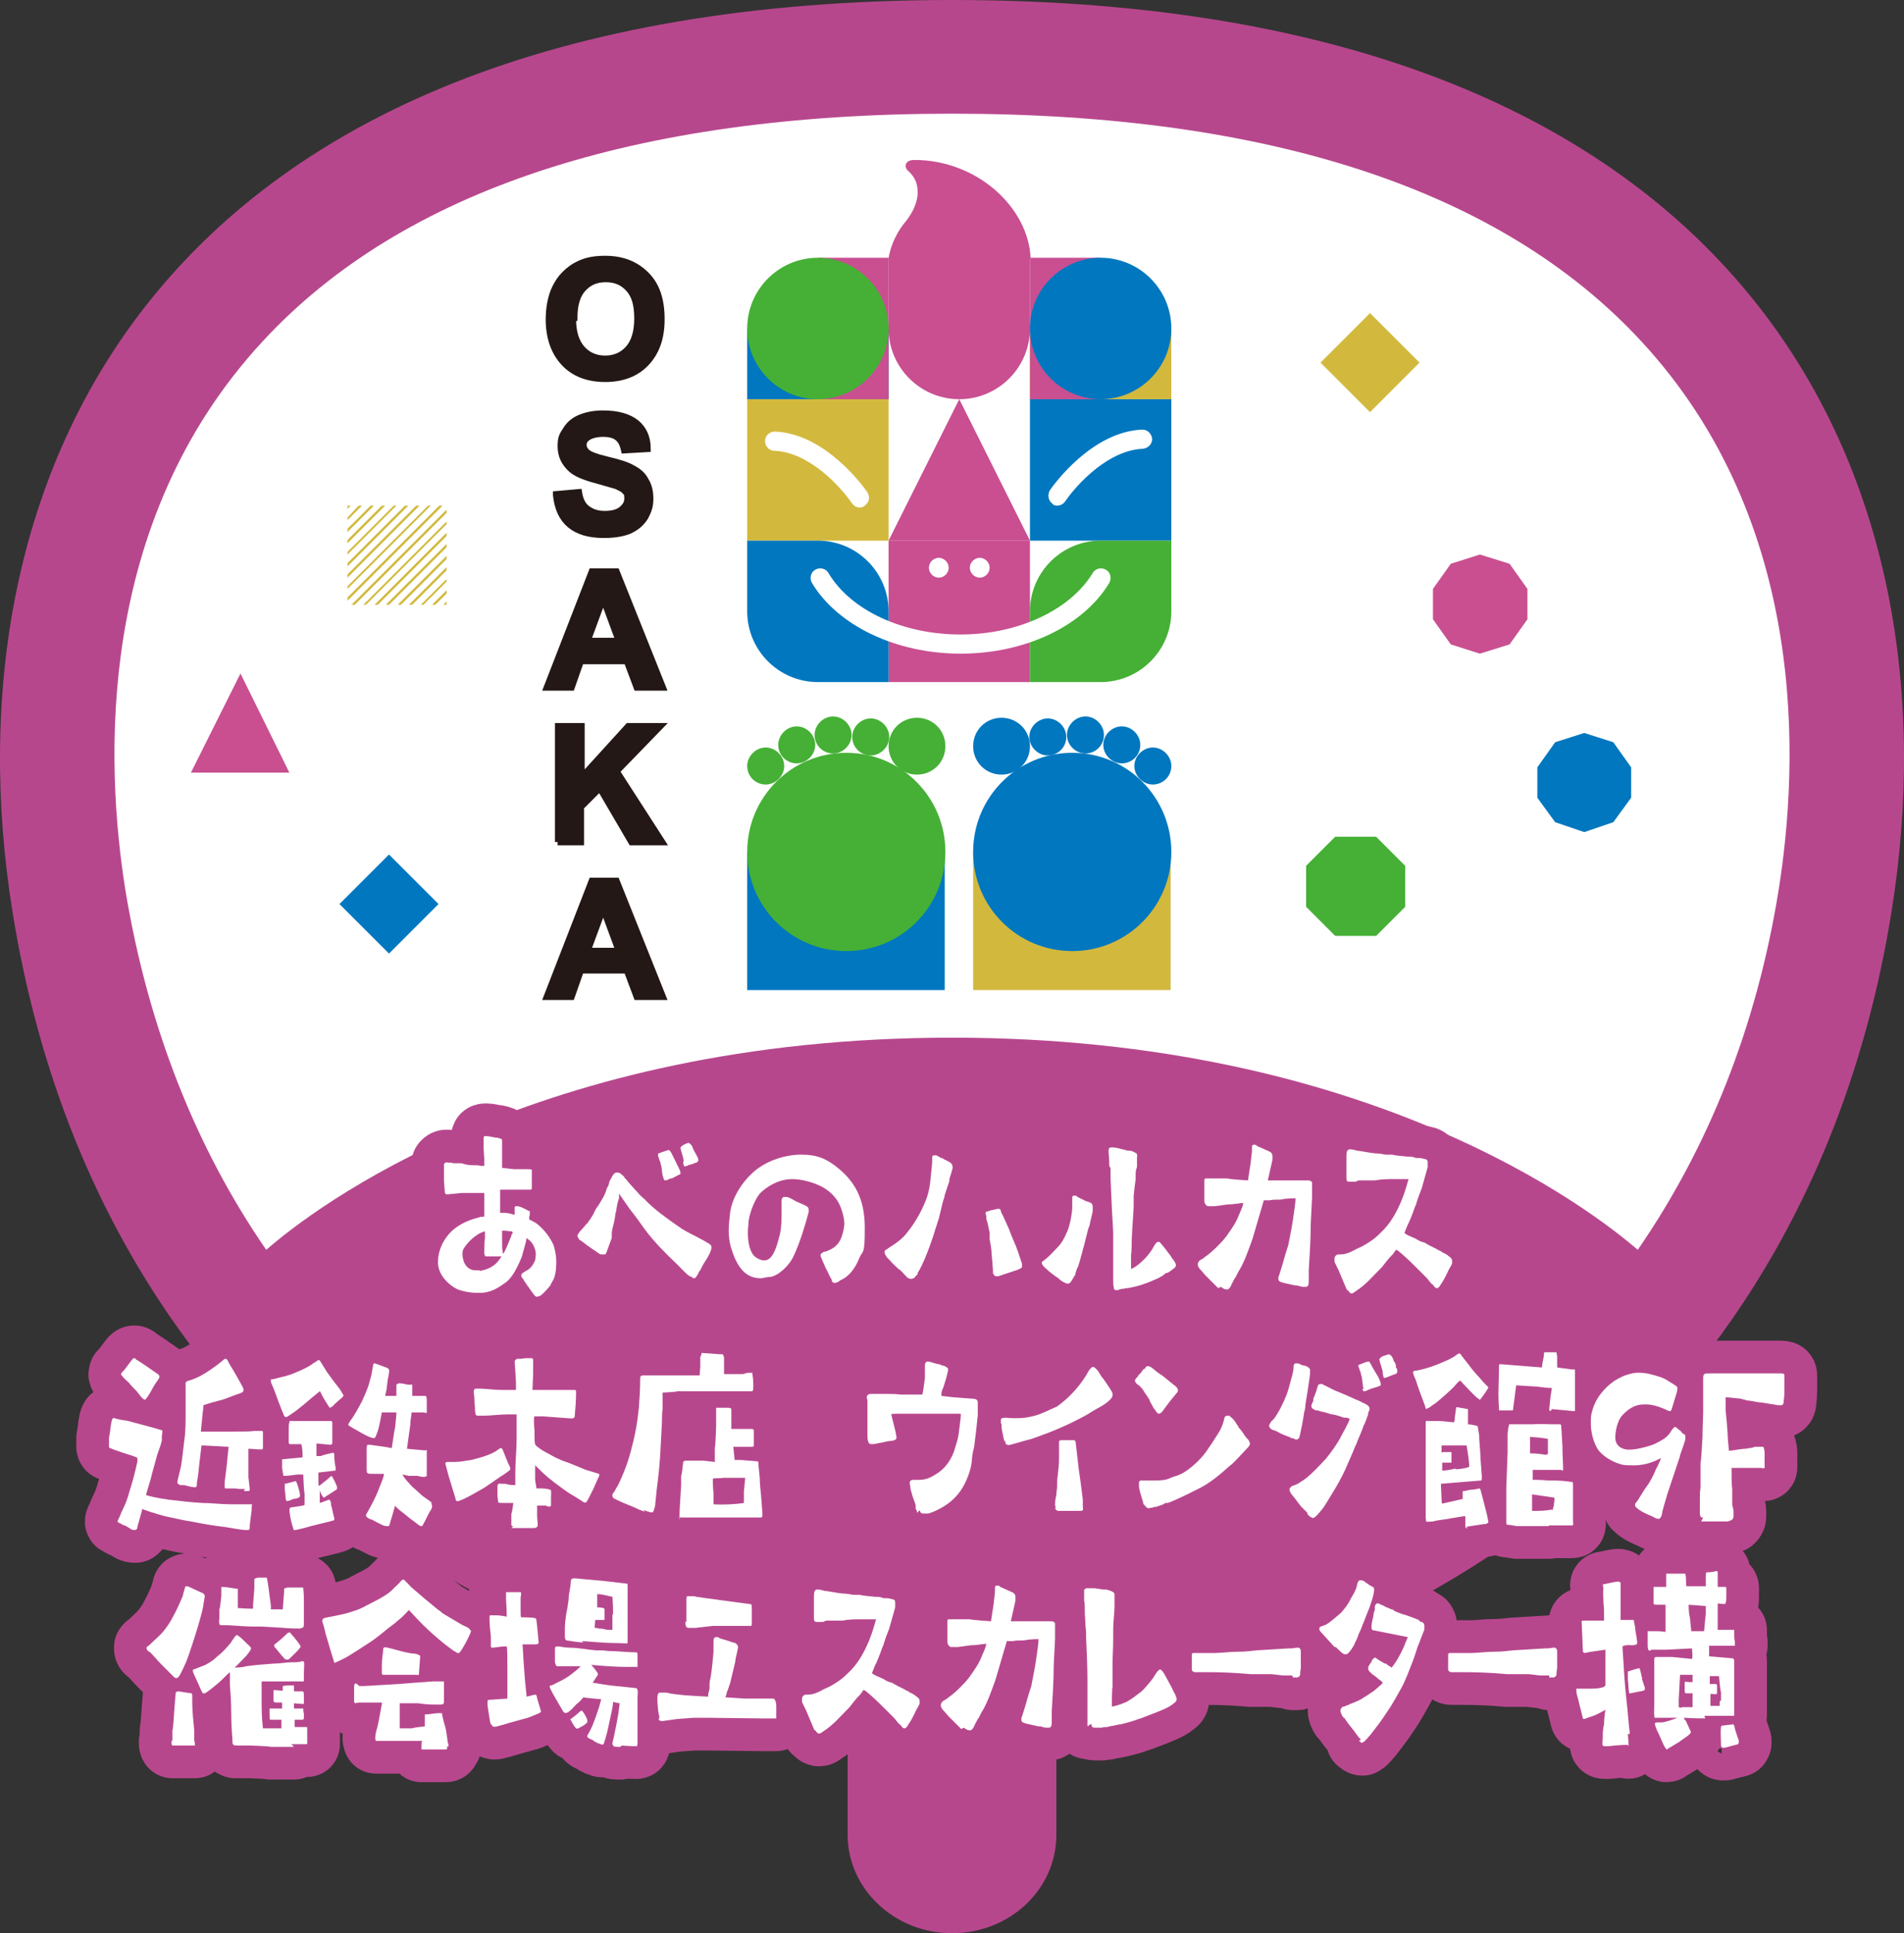 <?xml version="1.0" encoding="UTF-8"?>
<svg id="_デザイン" data-name="デザイン" xmlns="http://www.w3.org/2000/svg" version="1.1" viewBox="0 0 288.2 292.5">
  <rect x="0" y="0" width="288.2" height="292.5" fill="#333333" stroke="none"/>
  <!-- Generator: Adobe Illustrator 29.7.1, SVG Export Plug-In . SVG Version: 2.1.1 Build 8)  -->
  <defs>
    <style>
      .st0 {
        fill: #45b035;
      }

      .st1 {
        fill: #d2b93e;
      }

      .st2 {
        fill: #c94f91;
      }

      .st3 {
        fill: #fff;
      }

      .st4 {
        fill: none;
        stroke: #b7478d;
        stroke-linecap: round;
        stroke-linejoin: round;
        stroke-width: 9.9px;
      }

      .st5 {
        fill: #231815;
        stroke: #231815;
        stroke-miterlimit: 10;
        stroke-width: 1px;
      }

      .st6 {
        fill: #0077bf;
      }

      .st7 {
        fill: #b7478d;
      }
    </style>
  </defs>
  <g id="img_x5F_05.svg">
    <g>
      <path class="st7" d="M144.1,0C21.7,0-8.5,73.6,1.9,138c12.6,78.3,72.6,115,126.4,121v18.6c0,8.2,7.1,14.9,15.8,14.9s15.8-6.6,15.8-14.9v-18.6c53.8-6,113.8-42.8,126.4-121C296.7,73.6,266.5,0,144.1,0Z"/>
      <path class="st3" d="M269.2,134.8c-3.3,20.5-10.6,38.8-21.3,54.3-7.1-6.1-40.7-32.1-103.8-32.1s-96.7,25.9-103.8,32.1c-10.7-15.5-17.9-33.8-21.3-54.3-3.1-19.3-4.6-55.8,20.8-83.2,21.1-22.8,56.2-34.4,104.3-34.4s83.2,11.6,104.3,34.4c25.4,27.4,23.9,63.9,20.8,83.2Z"/>
    </g>
    <g>
      <g>
        <path class="st4" d="M80.9,196c-.1-.2-.2-.3-.3-.4l-.7-1c-.2-.2-.3-.5-.5-.7-.1-.2-.2-.4-.4-.6,0-.1-.1-.2-.1-.3,0-.2.1-.3.2-.4.1,0,.3-.2.5-.3.4-.2.9-.5,1.4-1.6,0-.1.1-.5.1-1s-.3-1.4-.8-1.9l-.6-.5c0,.5-.6,2.3-.7,2.8-.8,2-1.6,3.3-2.4,3.9-1,.7-1.9,1.4-3.5,1.6-.3,0-.7,0-1,0-1,0-1.9-.2-2.8-.5-1.3-.6-2.9-2.1-3-3.9v-.3c0-1.9,1-3.8,2.5-5,1.3-1,2.5-1.4,4-1.8,0,0,.2,0,.2,0,.2,0,.3,0,.3-.1v-.9c0,0,0-2.6,0-2.6h-1.2c0,0-2.2,0-2.2,0l-2.1.2c0,0-.1,0-.2,0-.2,0-.3-.2-.3-.7,0-.2-.1-1.2-.1-1.4,0-.4,0-.9,0-1.2,0-.3,0-.5,0-.7s0-.2,0-.2c0,0,0,0,0-.2,0-.2,0-.2.1-.3.1-.1.3-.2.5-.1,0,0,.1,0,.2,0,.2,0,.4,0,.6.1,0,0,.1,0,.2,0,.1,0,.3,0,.4,0h.7c.5.2,1.1.3,1.6.3.5,0,1,0,1.3.1.2,0,.3,0,.5,0v-1.1s-.1-1.6-.1-1.6c0-.3,0-.6,0-.8,0-.2,0-.3,0-.4v-.2c0-.3,0-.4.3-.4s.1,0,.2,0c.2,0,.7.1,1.2.2.5,0,.9.2.9.2.2,0,.2.2.2.5v2.6c0,0,0,1.3,0,1.3l1.8.2c.2,0,.4,0,.6,0,.2,0,.4,0,.6,0s.3,0,.5,0c.7,0,.9,0,1,.1,0,0,0,.2,0,.3,0,.2,0,.4,0,.6v.3c0,.3,0,.6,0,.8v.5c0,0,0,.2,0,.2,0,.2,0,.3-.3.3h-.5c-.2,0-.4,0-.8,0h-3.2c0,.3,0,.7,0,.9s0,.5,0,.7v.5c0,.6,0,1.2,0,1.4,0,0,.2,0,.4,0,.5,0,.7,0,1.8.3,0,0,0-.3,0-.5s0-.4,0-.6c0-.2.2-.2.4-.2.5,0,1.5.6,1.7.7.1,0,.2,0,.2.2s0,.5-.1.7c0,.2,0,.3,0,.4,0,0,0,0,.4.2.3.2.6.3.7.4,1,.8,1.9,1.8,2.6,3.3.2.7.4,1.6.4,2.4,0,2-.3,2.6-.6,3.1-.1.2-.2.3-.3.6-.6.7-1.1,1.3-1.6,1.6-.2,0-.3.1-.4.1-.2,0-.3-.1-.6-.4ZM72.6,192.3c1.7-.3,2.6-1,3.3-2.2-.1,0-.3,0-.3,0-.1,0-.2,0-.3,0-.6,0-.8,0-1.4,0h-.2c-.2,0-.3,0-.4-.4,0-.5,0-1.6.1-2.4,0-.4,0-.7,0-1-1.5.4-2.8,1.9-3.2,2.6-.2.3-.2.6-.2.9,0,.5.2,1,.2,1.1.4.9,1,1.3,1.8,1.3s.4,0,.6,0ZM76.3,189.5c.4-.7.7-1.6,1.1-2.5v-.2c.1,0,.2-.2.2-.3s0-.1-.2-.2c0,0-.2,0-.3,0-.3-.1-.8-.1-1.1-.1,0,0,0,.2,0,.3,0,.2,0,.7,0,1.4,0,.6,0,1.2.1,1.4,0,.1,0,.2,0,.4Z"/>
        <path class="st4" d="M104.4,193.1c-.5-.3-1.3-1.2-1.9-1.8-1.6-1.5-3.5-3.4-4.9-5.3-.7-1-1.5-2.1-2.3-3.1l-1.6-2.3v.7c-.2.5-.3,1.1-.4,1.6,0,.2,0,.4-.1.5-.1.7-.2,1.4-.4,2.1-.1.4-.2.8-.2,1.1v.7c-.5,1.3-.8,2.4-1,2.5,0,0-.2,0-.3,0s-.2,0-.3,0c-.2,0-.4-.2-.7-.4l-.6-.4c-.6-.4-1.4-1-1.5-1.1l-.3-.2c-.2-.1-.3-.2-.3-.3-.1-.2-.2-.3-.2-.4,0-.2.2-.4.3-.6,0,0,.3-.3.9-1,0,0,.1-.2.2-.2.4-.5.9-1.2,1.3-2.1.1-.2.2-.4.4-.6.4-.7,1-1.5,1.3-2.5,0,0,0-.2.1-.2,0-.2.1-.3.2-.4,0-.2.1-.3.1-.4,0-.3.2-.5.3-.7.3-.6.5-.9.9-.9s.6.2.9.5c.1,0,.2.2.3.4.1,0,.2.2.3.3.2.3.9,1,1.6,1.8.3.4.8.8,1,1,.1,0,.2.2.2.2,1.6,1.6,3.2,2.7,4.9,3.9.8.6,1.8,1.1,2.8,1.6l1.3.7c0,0,.2.1.3.2.3.1.7.4.7.7s-.2,1-1,2.2c0,0-.2.3-.3.5-.2.3-.3.7-.5.9-.1.1-.2.3-.2.4-.2.3-.4.7-.6.7s-.2,0-.4-.2ZM100.4,178.2c0,0,0-.2-.1-.3,0,0,0-.2-.1-.6,0-.4-.1-.9-.2-1.2,0-.2-.1-.4-.2-.6,0-.2-.2-.5-.2-.7s0-.2.1-.3c.9-.3,1.4-.5,1.5-.5s.2.1.4.4c.2.4.5,1,.7,1.4.1.2.2.5.3.6.2.5.4.8.4,1s0,.2-.1.3c-.1,0-.8.4-1.2.6,0,0-.2,0-.2,0-.4.2-.6.3-.8.3s-.2-.2-.3-.4ZM103.5,175.7c0-.2-.1-.5-.2-.9-.2-.7-.3-1-.3-1.1s0-.1.1-.2c.2-.2.4-.3.6-.4l.5-.2c.4.2.6.5.7.9l.2.4c.2.3.3.6.4.7.1.2.2.4.2.6,0,.3-.2.4-.6.5l-.5.2c-.3,0-.4.1-.6.2-.2,0-.3.1-.3.1-.2,0-.2-.2-.3-.7Z"/>
        <path class="st4" d="M126,193.8c-.2-.3-.4-.7-.6-1.1-.1-.3-.3-.6-.4-.8-.2-.5-.5-1.1-.6-1.4-.1-.2-.2-.4-.2-.6,0-.2.2-.3.5-.5.3,0,.7-.2.9-.3.9-.4,1.5-1.1,1.8-2,.2-.6.4-1.3.4-2s-.3-2-.8-3c-.5-1-1.5-2-2.7-2.6s-2.9-1.1-4.4-1.1-3.1.6-4.6,1.9c-1,.9-1.8,3.1-2,4.5,0,.5-.1,1.1-.1,1.7,0,1.5.3,3.2,1.3,3.8.5.3.8.4,1.2.4,1.2,0,1.8-1.8,2.2-3.4.3-.9.4-2.2.4-3.2,0-.4,0-.7,0-1.1,0-.4,0-.8,0-1.3,0-.4.2-.6.4-.6s.2,0,.3,0c.4,0,1,.4,1.2.5.3.2.6.3.8.4.2,0,.3.2.5.2.6.3.9.4.9.8s0,.2,0,.4c-.5,1.9-1.3,4.6-2.3,6.7-.6,1.3-2.2,2.9-3.5,3.1-.6,0-1,.2-1.5.2-2.5,0-3.7-2.1-4.5-4.8-.2-.8-.3-1.6-.3-2.4s.1-1.7.2-2.6c.3-2.7,2.3-5.4,4.2-6.8,1.8-1.3,4.2-2.1,6.6-2.1s3.6.6,5,1.6c3.1,2.3,4.6,5.1,4.6,9.5s-.3,3.2-.9,4.7c-.5,1.3-1.5,2.7-2.8,3.2-.3.3-.6.4-.9.4s-.3-.2-.5-.5Z"/>
        <path class="st4" d="M137.4,193.3c-.3-.2-.6-.6-.9-.9-.2-.2-.3-.3-.5-.4-.4-.4-.9-.8-1.2-1.2l-.4-.4c-.1-.1-.2-.2-.3-.4-.1-.2-.2-.3-.2-.5s0-.3.2-.4c.2-.1.4-.3.6-.4l.6-.4c.6-.4,1.4-1,2-1.8,1.3-1.6,2.2-3.3,2.8-4.8.5-1.2.7-2.5.8-3.8.1-1.1.2-1.8.2-2.3v-.3c0-.3,0-.5.3-.5s.1,0,.2,0c.1,0,.2,0,.3.1h0c.1,0,.4.2.5.3h.2c0,0,.3.2.3.2.2.1.4.2.6.3.4.2.7.4.7,1,0,.1-.3,1.1-.5,1.7v.3c0,0-.7,2.1-.7,2.1,0,.3-.2.7-.3,1.1-.2.8-.4,1.7-.6,2.5-.2.5-.3,1-.5,1.5-.1.3-.2.7-.3,1-.2.6-.7,2.1-1.3,3.5-.3.7-.7,1.6-1.1,2.2v.2c-.3.2-.4.5-.6.6-.1,0-.2.1-.4.1-.2,0-.5-.1-.8-.4ZM150.3,192.6c0-.3,0-.8-.2-2.8,0-.8-.2-1.7-.3-2.3,0-.2,0-.4,0-.5v-.5c-.2-.8-.3-1.6-.5-2,0,0,0-.2,0-.2s0-.2,0-.2c0-.2-.1-.3-.1-.5s0-.3.2-.3c.2,0,.5-.2.7-.2l.9-.2c.1,0,.2,0,.2,0,.1,0,.2,0,.3.3,0,0,0,.2.1.3,0,0,0,.2.1.2l1,2.2c.4,1.1.8,2,1.1,2.7.5,1.3.7,2.1.9,2.6,0,.1,0,.2,0,.3,0,.2,0,.3-.2.4l-.4.2-1.8.6-1.2.4c-.2,0-.3,0-.3,0-.2,0-.4-.2-.5-.5Z"/>
        <path class="st4" d="M161,194c-.2-.1-.5-.3-.8-.6-.6-.4-1.3-.9-1.8-1.4-.5-.4-.7-.7-.7-.9s0-.2.2-.3l.5-.4c.6-.5,1.1-1.1,1.7-1.7.7-.7,1.1-1.6,1.5-2.5.4-1.1.6-2.2.7-3.3,0-.3,0-.6,0-.7,0,0,0-.2,0-.3,0-.2,0-.3,0-.5,0-.3,0-.5.3-.5s.3,0,.5.2l1.2.6.6.2c.3.1.5.3.5.7v.7c0,0-.4,1.7-.4,1.7,0,.3-.2.7-.3,1-.2.8-.4,1.6-.6,2.4-.1.3-.2.7-.3,1.1-.2.7-.4,1.5-.6,2.1-.2.3-.3.7-.4,1,0,.2-.1.4-.2.5-.4.7-.6,1.1-.9,1.1s-.4,0-.6-.2ZM168.6,194.8c-.1-.3-.1-.6-.1-1.1v-5.8s0-1.5,0-1.5l-.2-3.5-.2-4.6v-1.6c-.2-.2-.2-.3-.2-.5,0-.1,0-.2,0-.3,0-.8-.1-1.3-.1-1.6v-.2c0-.4.2-.5.4-.5s.2,0,.3,0c.7.1,1.1.2,1.4.3.3,0,.6.2.9.2.3,0,.5,0,.8.2.5.2.6.3.5.8,0,0,0,.2,0,.3v1.2c-.2.4-.2.8-.2,1.3v.5c-.1.7-.2,1.5-.3,2.5,0,.5,0,1,0,1.5,0,.7-.2,2.9-.3,5.2,0,.8,0,1.6-.1,2.3,0,.9,0,1.7,0,2.1.5-.2,1.1-.6,1.7-1.2.8-.7,1.5-1.7,1.8-2.3,0,0,.1-.2.2-.3.1-.2.3-.3.4-.3s.2,0,.2,0c0,0,.5.5,1.3,1.6.2.3.5.6.5.7l.5.7c.1.2.2.4.2.5s-.1.4-.3.5c-.5.4-.8.6-1,.7h-.2c0,0-.5.4-.5.4l-.7.4c-1.8.8-2.9,1.2-4.6,1.5-.2,0-.4,0-.6.1-.3,0-.5,0-.9.2h-.1c-.2,0-.4,0-.5-.2Z"/>
        <path class="st4" d="M184.4,194.9c-.3-.3-1.6-1.6-2-2,0,0-.1-.2-.2-.2-.1-.2-.3-.4-.5-.6-.3-.3-.4-.6-.4-.8s.1-.4.3-.6l.5-.3c.1,0,.2-.2.4-.3.9-.6,2.6-2.3,3-2.9,0,0,.2-.2.3-.4.5-.7,1.3-1.8,1.7-2.9.3-.7.6-1.3.7-1.9l-1.7.2c-.9,0-1.6.2-2.7.3-.2,0-.3,0-.5,0s-.2,0-.4,0c-.2,0-.5-.2-.6-.7,0-.4,0-.9,0-1s0-.2,0-.3c0-.4,0-1,0-1.5v-.4c0-.2,0-.3.3-.3.2,0,.6,0,1,0,.5,0,.9,0,1,0h1.2c0,.1,3.1.3,3.1.3l.4-2.6.2-1.8c0-.2,0-.3,0-.4,0-.4,0-.6.3-.6s.3,0,.5.2l.9.4,1.1.5c.2.2.3.3.3.6s0,.2,0,.3c0,0,0,.2,0,.3-.2,1-.6,2.6-.7,3.1h3.6c0,0,1.3,0,2,0s.4,0,.5,0c.3,0,.5.1.6.3,0,.1,0,.4,0,.8v.3c0,.1,0,.3,0,.5s0,.4,0,.7c0,.2-.1,2-.2,4,0,2.4-.2,5.4-.3,7,0,.4,0,.7,0,1,0,.2,0,.4,0,.6,0,.7-.1.9-.5.9s-.2,0-.3,0c-.3,0-.6-.1-.9-.2h-.3c0,0-1.8-.4-1.8-.4-.7-.2-.8-.3-.8-.6s0-.3.1-.5l.5-1.6c.3-1.1.6-2.1.9-3,.1-.6.5-2.4.7-3.8.2-1.3.4-2.7.4-3.3-.3,0-1.3,0-2.3.2-.6,0-1.2,0-1.6.1h-.9c0,0-1.7,5.8-1.7,5.8-.5,1.4-1.2,3.4-1.9,4.6-.2.3-.3.5-.4.7-.1.2-.2.5-.4.7-.2.4-.4.7-.6,1.2-.2.3-.3.5-.6.5s-.5-.1-.9-.4Z"/>
        <path class="st4" d="M203.9,195.2c0,0-.1-.2-.1-.2h0c0,0-1.1-2.6-1.1-2.6,0-.1-.5-1-.7-1.5,0-.1,0-.2,0-.4,0-.2,0-.4.2-.5,0-.1.2-.2.4-.2h.2c.8,0,1.3-.2,2.1-.6.3-.2.6-.3.8-.4.7-.3,1.3-.7,1.9-1.1.6-.4,1.2-1,1.9-1.7,1.2-1.3,2-2.8,2.7-4.5.4-1,.7-2,1-3.1h-2.4c-.7,0-1.7,0-2.7.2-.4,0-.7,0-1.1,0h-1.3c-.1,0-.3.1-.5.2h-.7c0,0-.2,0-.2,0-.3,0-.5,0-.5-.6,0-.2,0-.3,0-.5s0-.3,0-.5c0-.5,0-1.5,0-2.2,0-.7.1-1.1.5-1.1h0c.2,0,.5,0,1.1.2.4,0,1.7.3,2.7.4.8,0,1.5.2,1.7.2.2,0,.4,0,.7,0,0,0,.2,0,.2,0,.9.2,1.6.2,2.4.3.4,0,.8,0,1.2.2.4,0,.8,0,1.1.1.6.1.7.2.7.6s0,.4,0,.7l-.9,3.2-.5,1.3c-.1.3-.2.6-.3.9,0,.2-.2.5-.3.8-.3.9-.7,1.9-1.1,2.7-.2.5-.4,1-.4,1,0,.1.2.3,1.2.7.2.1.5.2.8.4.3.2.6.3,1,.4l.7.4c.4.2.8.4,1.2.6.2.2.5.2.7.4.3.2.7.3,1,.6.3.2.6.4.6.8s0,.2,0,.3c0,.2-.3.6-.5,1-.5,1.1-.9,1.8-1.2,2.2-.2.4-.4.6-.6.6s-.3-.1-.6-.5c-.3-.2-.6-.6-.9-1-.3-.3-.7-.7-1.1-1.1-.9-.9-1.8-1.8-2.5-2.4-.9-.8-1-.8-1.1-.8l-.5.7-.2.2c-.4.4-.7.8-1.1,1.3-.2.3-.4.5-.7.8-1.1,1.1-2.1,2.3-3.5,3.2-.3.2-.5.4-.7.4s-.3-.1-.6-.5Z"/>
        <path class="st4" d="M33.7,231c-1.6-.2-3.3-.5-4.8-.8-1.3-.2-2.5-.5-3-.6-.6-.1-1.4-.3-3.3-.9-.6-.2-1.1-.4-1.1-.4s0,0,0,.2l-.7,2.5c0,.4-.2.4-.3.5-.2,0-.6,0-.9-.3-.2-.1-.5-.3-.7-.4-.3,0-.4-.2-.7-.3-.4-.2-.4-.2-.4-.3s.1-.3.3-.7l.2-.5.5-1.1c.5-1,.7-2,1-2.9.4-1.3.7-2.5,1-3.9v-.5c-.2-.2-1-.4-2.2-.8-.9-.3-1.5-.5-1.9-.7-.2,0-.2-.2-.2-.2v-1.4c.2-.8.2-1.7.4-2.5.2-.7.3-.4.9-.3.7.2,1.3.2,1.6.3l3,.8c.7.2,1.5.4,2.1.6.2,0,0,.6,0,.9v.6c-.1.6-.4,1.3-.7,2.2l-.8,2.9c-.2,1-.6,2-.9,3.2.6.2,1.4.4,3.4.7,1.7.2,3.4.4,5.1.5,1.4,0,2.8.2,4.3.2h2.6c.5,0,.5,0,.6,0s0,0,0,.4c0,.2,0,.6-.1,1.2l-.2,1.6c0,.5,0,.7-.3.7s-.1,0-.2,0c-.8,0-2.1-.3-3.5-.5ZM20.6,210.4c-.3-.3-.7-.7-1.1-1.2-.2-.2-.7-.6-1-1-.2-.2-.2-.2-.1-.5.2-.2.5-.5.7-.8.3-.4.6-.8.9-1.2.1-.1.2-.2.3-.2s.2,0,.3.2c.2.1.5.3.8.5l.9.6c.3.2.7.5,1,.7.1,0,.2.2.3.2.6.4.7.5.3,1.1-.2.3-.6.8-1.1,1.8-.2.3-.4.7-.6.9-.2.4-.4.3-.7,0-.2-.2-.7-.9-.9-1.1ZM37.1,225.3c-.5,0-1,0-1.5-.1-.7,0-1,0-1.3,0-.3,0-.3,0-.3-.2,0-.2,0-.6,0-.7l.3-2.4.3-3-3.8-.2c-.2,0-.3,0-.3,0l-.3,2.5-.2,1.9-.2,1.3c0,.5,0,.7-.5.6-.4,0-1-.2-1.4-.3h-.6c-.5-.2-.5-.3-.4-.8.1-.5.3-1.1.5-2.1.2-1.1.3-2.4.5-3.9.2-1.3.2-2.7.2-4.1,0-1.5,0-2.2,0-3.3,0-.2,0-.4,0-.7,0-.6-.1-.7.4-.9.2,0,1-.3,1.8-.7,1.1-.6,2.1-1.3,3.1-2.1.3-.2.5-.5.7-.5s.2,0,.4.3c0,0,.1.3.2.4.2.4.5.8,1,1.7.3.5.6,1.1.9,1.6.4.7.3.9,0,1.1-.2.1-.5.2-.8.3-.9.3-1.7.7-2.6.9-.8.2-1.5.4-2.4.7,0,0,0,.4-.1,1l-.3,3c.3,0,.6,0,1,0,1.2,0,2.6,0,3.9,0,1.5,0,2.7,0,3.2-.1h.8c.5,0,.5-.1.5.5,0,.2,0,.4,0,.6v1.3c0,.4,0,.4-.4.4-.6,0-1.3-.1-1.8-.1,0,.7,0,2,0,2.7v1.6c0,0,.2,1.7.2,1.7,0,.3,0,.4-.2.4-.2,0-.5,0-.7,0Z"/>
        <path class="st4" d="M52,211c0,.2-.1.4-.4.6l-.9.8c-.2.2-.4.5-.8.6,0,0,0,0-.2-.3-.3-.5-.6-.9-.9-1.5-.2-.3-.3-.7-.4-.7l-1.1.9-1.3,1.1c-.6.5-1,.8-1.4,1.1-.6.4-1,.7-1.2.8-.2,0-.3,0-.4-.2,0,0-.6-1.4-1.5-3.9l-.5-1.2h0c0-.1,0-.3,0-.4.3,0,.7-.1,1.4-.3,1-.2,1.9-.5,3.2-1.1,1.1-.5,1.7-.9,1.9-1.1.2,0,.5-.4.7-.4s.2,0,.3.2l1,1.6.8,1.1c.4.6,1,1.2,1.4,1.9l.2.4ZM50.7,224.2c.2.5.4.8.3,1,0,0,0,.2-.1.2l-1.4.9c-.1,0-.3.2-.4.3-.3,0-.7-1-.7-1.1v1.9c.7-.2,1.3-.5,1.4-.5s.3.2.3.6c0,.2,0,.3.1.5.2.8.3,1.4.4,1.7,0,.2,0,.2,0,.3,0,0-.6.2-1.5.4-1.3.3-2.4.6-3.1.8-.9.2-1.2.3-1.3.3h-.1c-.1,0-.2,0-.2-.2-.2-.6-.5-1.6-.6-2.9,0,0,.1-.2.1-.3,1.4-.2,2.1-.3,2.2-.4v-1.8c-.1,0-.2-2.8-.2-2.8-.3,0-.6,0-.9,0-1.4.2-1.9.2-2.1.2,0,0-.1-.5-.2-1.2,0-.7,0-1.3,0-1.3l3.1-.3c0-.7,0-1.3-.2-2-.5,0-1.1,0-1.7,0-.2,0-.2-.2-.2-.5,0-.5,0-1,0-1.5,0-.6,0-1.1.1-1.3,0-.2,0-.2.2-.2h3.2c.6,0,1,0,1.4,0,.7,0,.9,0,1.5,0,.1,0,.2.1.2.3v3.1c0,.1-.2.2-.3.2l-2.1-.2c0,.3,0,.8,0,1.9h.7c0-.1,1.8-.5,1.8-.5.1,0,.2.1.2.3,0,.9.1,1.5.2,1.9,0,.3,0,.4,0,.5l-2.6.3c0,.5,0,.8,0,1.1,0,.8,0,.9.1.9.1,0,.5-.4,1.3-1,.2-.2.3-.3.6-.5,0,0,.2.3.4.7ZM43.9,227c-.3.1-.5.2-.6,0-.1-.2-.1-1.3-.2-1.6,0-.5,0-.8,0-.9.2,0,1.2-.3,1.6-.4.2,0,.3.5.5,1.1.2.7.2.9.2,1.1,0,.3-.3.4-1,.5l-.5.2ZM65.4,227.8s0,0,0,.2c0,.2-.2.5-.4.8-.5,1-.9,1.8-1.1,2.1,0,0-.1,0-.2,0-.2,0-.7-.5-1.7-1.2-.6-.5-1.1-.9-1.5-1.2-.3-.3-.6-.5-.7-.7-.3,1.1-.5,1.8-.7,2.4-.2.9-.3.7-.5.7s-.5,0-1-.3c-.7-.3-1.2-.7-1.7-.8,0,0-.1-.1-.3-.2-.2-.2-.2-.2-.2-.4l.6-1.1c.5-.9.9-1.7,1.3-2.7.6-1.5.9-2.3.8-2.4-.5,0-.8,0-1.1,0-.8,0-1.3,0-1.3-.1-.2,0-.2-.3-.2-.8,0-1.6,0-2.5,0-2.6,0-.6,0-.9.2-.9h.3l2.2.3,1.1.2c.2-1.2.3-2.2.5-3.1.1-1,.2-1.7.2-2.3h-2.2c0,.1-.4,2-.4,2-.1.5-.3,1.1-.4,1.3-.2.6-.3.6-.4.6-.2,0-.9-.2-1.9-.8-.9-.5-1.6-.9-1.9-1.1-.2-.2,0-.3.2-.7.7-.9,1.2-1.9,1.8-3,.5-1.1,1-2.3,1.1-2.8l.3-1.1.2-1.1c.1-.5.1-.7.2-.7h.2c.8.3,1.1.4,1.9.7.1.2.2.2.2.2,0,.2,0,.7-.2,1.5l-.2,1.6-.2.9s0,0,0,0c1.1,0,1.7,0,1.7,0v-1.7c.2-.1.2-.2.4-.2s.5,0,1.3.2c.2,0,.4,0,.7,0h0c0,0,0,1.7,0,1.7,1.1,0,1.8,0,1.9,0,.2,0,.3,0,.3.9v1.6c0,.2-.2,0-.6,0h-1.7c0,.5-.2,1.1-.2,1.9l-.5,3.6c1.1.1,2,.2,2.2.2.5.1.7,0,.8,0v.4c0,0,0,2.5,0,2.5v1c-.2.3-1.1.1-1.4,0h-1.3c0,0-1-.2-1-.2.3.5.7,1,1.1,1.4.2.2.4.5.7.7.3.3.8.7,1.2,1.1.4.3.9.6,1.4,1,0,0,0,.2,0,.2Z"/>
        <path class="st4" d="M69,226.9l-1.1-3.6-.5-1.9c0-.2.1,0,.2-.2.5,0,.9,0,1.2,0,.9,0,1.7-.2,2.5-.3,1.7-.4,3.2-.9,4-1.5.2-.1.5-.5.7-.2.2.3.6,1.5.8,1.9.1.4.6,1,.4,1.3-.1.1-.4.3-.8.6-1.3.8-2.5,1.8-3.8,2.5-1.4.8-2.1,1.2-2.9,1.5-.5.2-.6.2-.8-.2ZM77.7,230.9c-.2,0-.3,0-.3-.2v-1.7c.1,0,.3-1.6.3-1.6h-1.4c-.6,0-.7,0-.9-.1,0,0,0-.3-.1-.9,0-.4,0-1.2,0-1.5s.1-.5.6-.4h.6c.6.2,1.1.2,1.5.2,0-.1,0-.6,0-1.8,0-1.8.2-3.5.2-5.3,0-1.7,0-2.9,0-3.6h-1.4c-1,0-2.7.2-3.6.2h-.7c-.5,0-.5,0-.6-.8,0-.6-.1-1.3-.1-1.8,0-.6-.3-1.4.2-1.5.1,0,.4,0,.6,0,.8,0,2.2.2,3.4.2h2.1s0-1.2,0-1.2l-.2-3.2c0,0,.2-.2.3-.3.3,0,.8,0,1.3-.1.2,0,.5,0,.6,0,.3,0,.4,0,.5,0,0,0,0,.1.1.2v2.1c0,0-.1,2.5-.1,2.5.5,0,1.1,0,1.8,0h1.8s1.8,0,1.8,0c.4,0,.7,0,.9,0,.2,0,.2,0,.3.2,0,1.4-.1,2.6-.2,3.7,0,.5-.5.4-.7.4l-4.1-.3c-.9,0-1.1,0-1.3,0-.1.1-.1,1,0,2.1,0,1.1,0,1.8.1,2.1,0,.2.6.6,1.2,1,1.3.7,2.2,1.3,3.8,1.8l2.7,1.1,2,.6c0,0,0,.2,0,.2s0,.2-.1.3l-.8,1.8-.7,1.4c-.2.3-.3.8-.7.6-.1,0-.3-.2-.8-.5-.6-.4-1.4-.8-2.2-1.4-2.2-1.6-2.7-2-4.4-3.7v2.2c0,0,.2,1.3.2,1.3.2,0,.3,0,.5,0,.4,0,1,0,1.6.2.2.1.1.5.1,1.2,0,.8,0,1.1,0,1.2-.1.3-.6.1-.8,0-.7,0-1.1,0-1.3,0,0,.5,0,.9,0,1.3,0,.7.1,1.3.1,1.6,0,.3-.2.5-.6.5s-.4,0-.6,0c-.4,0-.9,0-1.3,0h-1.5Z"/>
        <path class="st4" d="M97.6,228.7c-.2,0-.5-.2-.9-.3-.9-.5-2-.8-3.4-1.5-.5-.2-.6-.4-.6-.6s0-.3.2-.5c.2-.2.3-.6.6-1,.9-1.8,1.7-3.9,2.2-6.1.5-1.8.8-3.7,1-5.7.1-1.5.2-2.6.2-4.3,0-.4,0-.6.5-.6h1c0,0,5.5,0,5.5,0h2c0,0,.1-1.3.1-1.3v-1.5c.2-.3.2-.6.2-.6l2.8.2h.4c.1.2.2.4.2.6v2.4c.2,0,.3,0,.5,0h2.4c.1,0,.4-.2.8-.2s.6,0,.6,0c0,0,0,.2,0,.3.2,1.2.1,2,.1,2.1,0,.3,0,.3-.2.4,0,0-.3,0-.6,0-.4,0-.7,0-1,0h-9.7c0,.1-2.2.2-2.2.2v2.6c-.1,0-.1,1.8-.1,1.8l-.2,3.8c-.1,2.2-.3,4.3-.6,6.5l-.2,2c0,.4-.1.7-.2,1-.1.5-.3.5-.9.3-.2,0-.4-.2-.7-.2ZM102.9,230.3c0,0-.1-.8,0-2.3l.2-3.3v-1.4c.1,0,.3-2,.3-2,0-.2.2-.3.4-.3h2.7c0,0,1.7.2,1.7.2v-2.2c.1,0,.2-3.3.2-3.3v-2.5c0-.1,0-.2,0-.2.2,0,.9,0,1.7,0,.3,0,.5,0,.6.2,0,0,0,.3,0,.9v2.1c.5,0,.9,0,1.4,0,.9,0,1.8,0,1.8,0,0,0,.2.1.2.2,0,.7,0,1.6,0,2.1s0,.3,0,.3c-.1.1-.2.1-.6.1s-.7,0-1.3,0-.7,0-1.2,0l.2,2h1c0,0,2.4.2,2.4.2,0,0,.2,0,.2.2,0,.5.1,1.3.2,2.3,0,.8.1,1.7.2,2.7l.2,2.6c0,.2,0,.3,0,.4,0,.3-.1.3-.5.3-.5,0-1.2,0-2.4,0-1.1,0-2,0-2.8,0-1.1,0-1.9,0-2.3,0h-4c-.4,0-.5,0-.6-.1ZM112.6,227.4v-1.7c0,0,.2-2.1.2-2.1h-3.4c-.2.1-.7,0-1.5.1,0,.2,0,1.3.1,2.3v1.6c1.3.1,3.4,0,4.6-.2Z"/>
        <path class="st4" d="M138.8,228.9c0-.2,0-.4-.2-.6,0,0,0-.2,0-.3v-.3c0,0-.5-1.4-.5-1.4-.1-.5-.3-.9-.3-1.2,0-.3-.1-.5-.1-.7,0-.4.2-.5.7-.5s.5,0,.8,0c1,0,1.8-.4,2.7-1,1.1-.7,2-1.9,2.5-3.3.3-1,.6-1.8.7-2.6.3-2.3.4-3,.3-3.1h-3.1c-1.2,0-2.4,0-3.6,0-.3,0-.7,0-1,0-.3,0-.7,0-1,0s-.4,0-.6,0c0,0-.1,0-.2,0-.7,0-.9,0-1,.1l.3,1.2.4,1.6c0,.3.1.5.1.7,0,.3-.2.4-.7.5-.5,0-1.2.2-1.7.3-.2,0-.8.2-1.2.2-.3,0-.5,0-.6-.2-.1-.2-.2-.5-.2-1,0-.3,0-.6,0-.8v-.5c0-.4,0-.7,0-.9,0-.6,0-.7,0-2.3v-1c-.1-.2-.1-.3-.1-.4,0-.2.1-.4.5-.5.1,0,.2,0,.4,0s.4,0,.6,0c.2,0,.5,0,.8,0,.3,0,.5,0,.8,0,.6,0,1.3,0,2,.1.4,0,.8,0,1.2,0,.6,0,1.1,0,1.7,0h.4c.1-.2.3-1.7.4-2.5,0-.2,0-.5,0-.7,0-.1,0-.2,0-.3,0-.3,0-.5,0-.7,0-.6.1-.8.5-.8.2,0,1,.3,1.5.4,0,0,0,0,.1,0,.1,0,.3.1.5.2.3,0,.6.2.7.3.2,0,.2.2.2.4s-.1.5-.2.9c-.1.5-.4,1.3-.5,1.7-.2.4-.3.7-.3,1,0,.1,0,.2,0,.3l1.7.2,2.6.2c1,0,1.2.2,1.2.6s0,.6,0,1c0,.2,0,.4,0,.7v.2c0,.3-.1.7-.1,1-.1.9-.2,1.9-.4,3.4,0,.3-.1.7-.2,1-.1.6-.2,1.1-.2,1.6-.1.9-.4,1.9-.8,2.8-.9,2.1-2.3,3.5-4.3,4.5-.6.3-1.1.5-1.5.6,0,0-.2,0-.2,0-.1,0-.2,0-.3,0-.1,0-.3,0-.3,0-.3,0-.4-.2-.5-.5Z"/>
        <path class="st4" d="M152,218.1c0-.2,0-.3-.1-.5,0-.2-.2-.9-.3-1.6v-.5c0,0-.1-.2-.1-.2,0-.2,0-.3,0-.4s0-.2.1-.3c0,0,.3-.1.7-.1.6.1,2.3.1,2.9,0,1.7-.3,2-.4,4.8-1.7,1.8-1.3,3.2-2.8,4.4-4.7l.4-.7c.2-.3.4-.5.6-.6h0c.2,0,.4.2.6.4.2.2.3.4.5.7.1.2.3.5.5.7.7,1,1.3,1.9,1.4,2.2,0,.2,0,.2,0,.3h0c0,.2-.1.4-.4.7-.3.3-.9.8-1.9,1.3-.3.2-.6.3-1,.6-.5.3-1,.6-1.6.9-2.1,1.1-4.2,2-6.5,2.8-.5.2-1.1.4-1.6.5l-2.1.6c-.4.1-.6.2-.8.1-.3,0-.3-.3-.4-.7ZM159.7,227.9c0,0,0-.2,0-.3,0-.5.1-1,.2-1.5,0-.4.1-.8.1-1.1,0-.5,0-1.1.1-1.7.1-.9.2-1.8.2-2.5,0-.7,0-2,0-2.4v-.2c0-.3.2-.3.5-.3h1.7c0,0,.1,0,.1,0,0,0,.1,0,.2.2l.5,4.3.3,2.1.3,2.4v1.1c.1.5,0,.6-.4.6,0,0-.2,0-.3,0h-3.1c-.4-.2-.4-.3-.3-.8Z"/>
        <path class="st4" d="M174.7,213.2c-.3-.6-.7-1.2-.7-1.4-.2-.3-.5-.8-.8-1.2-.2-.4-.5-.7-.7-.9l-.4-.3c-.2-.2-.3-.3-.3-.5s.1-.3.4-.6c0,0,0,0,.1-.2,0,0,.2-.2.4-.4,0-.1.2-.2.2-.3.1-.2.2-.2.3-.3.1,0,.2-.1.2-.2,0-.1.2-.2.3-.2s.4,0,.7.3c.2.1.3.2.5.4.3.2.6.5,1,.7l1,.8c.2.2.4.3.6.5.1.1.3.2.4.3.2.2.4.4.4.6s0,.3-.3.6l-.9,1.1-.9,1.2c-.3.5-.6.7-.8.7s-.4-.3-.7-.8ZM173.2,227.9c0-.1-.1-.3-.2-.6,0-.1,0-.2-.1-.4-.3-1-.5-1.7-.5-2,0-.2,0-.4,0-.5,0-.3.1-.4.4-.4s.2,0,.3,0c.5,0,1,0,1.3,0,1.2,0,2,0,2.8-.4l.5-.2c.5-.1.9-.3,1.3-.5,1.4-.8,3.1-2.4,4-3.9.3-.4,1-1.5,1.5-2.3.5-.8.7-1.6.8-2,0-.3.2-.5.5-.5s.3,0,.5.2c.3.2.7.7.9,1.1,0,0,.2.2.3.5.3.3.6.7.9,1.2.2.3.5.6.6.7.1.2.2.4.2.5,0,.2-.1.4-.4.7-.4.4-1,1.1-1.7,1.8-.2.2-.4.4-.6.6l-.5.4c-1.2,1.1-2.9,2.5-4.3,3.2-.6.3-1.4.7-2,1-1.3.6-2.5,1.2-3,1.3h-.3c0,0-.5.3-.5.3-.1,0-.2,0-.3.1-.2,0-.5.2-.7.2-.2,0-.3,0-.4.1-.2,0-.5.1-.6.1-.3,0-.5-.2-.7-.6Z"/>
        <path class="st4" d="M195.7,217.6h-.3c0-.1-.2-.2-.3-.2-.5-.2-1.1-.4-1.6-.7l-.4-.2c-.3-.1-.7-.2-.8-.4-.2-.2-.2-.3-.2-.4s.1-.3.3-.6c.1-.1.2-.2.4-.4.7-.9,1.4-2.3,2-3.8.2-.6.4-1.3.6-2.1l.2-.7c.1-.5.2-.9.2-1.1,0,0,0-.2,0-.2,0-.4.2-.6.5-.5.1,0,.2,0,.2,0,.1,0,.2,0,.4.2.1,0,.2,0,.3.1.4,0,.9.2,1.1.6,0,0,0,.1,0,.2,0,0,0,.4,0,.5l-.3,2.1-.4,2.5c0,.5-.1.9-.2,1.2-.1.7-.2,1.3-.3,1.8-.2,1-.3,1.5-.4,1.9-.1.3-.3.4-.4.4s-.3,0-.4-.1ZM198.6,229.6c-.2,0-.3-.1-.7-.5v-.2c-.3-.3-.6-.6-.9-.9-.2-.2-1.2-1.6-1.5-1.9-.1-.2-.3-.4-.3-.7s0-.2.1-.3c.1-.2.3-.3.7-.4l.6-.3c.6-.4,1.1-.7,1.4-1,.5-.4,1.6-1.5,2.7-2.7.6-.7,1.9-2.5,2.3-3.4l.6-1.1.6-1.2c0-.2.1-.2.1-.3,0,0-.2-.2-.6-.2h-.3c-.5-.2-1.1-.4-1.7-.5-.3,0-.7-.2-1.1-.3-.5-.1-.9-.2-1.1-.3h-.3c-.5-.2-.7-.4-.7-.6s0-.2,0-.2c.1-.2.2-.5.3-.7v-.3c.2-.4.3-.8.5-1.3,0,0,0-.2.1-.3,0-.3.2-.6.4-.6s.2,0,.3,0l1,.5c.5.3,1.7.8,2.7,1.2l1.1.5c.4.2.8.3.9.4.1,0,.2.1.4.2.5.2,1.1.5,1.1.9,0,.2,0,.3-.2.6,0,0,0,0,0,.2,0,.2-.2.5-.3.9-.1.2-.2.6-.4.9-.2.7-.6,1.5-1,2.5,0,.2-.2.4-.3.7-.3.8-.9,2.1-1.5,3.5-.6,1.3-1.4,2.7-2.1,3.8-.5.8-1.1,1.9-1.5,2.3-.6.7-.9,1.1-1.3,1.2h0ZM206.4,210.2c0,0,0-.2-.1-.4,0,0,0-.3-.1-.9,0-.3-.1-.7-.2-1,0-.2-.1-.4-.2-.6,0-.2-.2-.5-.2-.6s0-.2.1-.2l.5-.2c.4-.2.9-.3.9-.3.2,0,.2.1.4.4.3.6.9,1.6,1.1,1.9.2.5.4.8.4,1.1s0,.2-.2.3c0,0-.5.2-.9.3l-.6.2c-.4.2-.6.3-.8.3s-.2-.1-.3-.4ZM209.3,207.6c0-.2-.2-.7-.3-1.1-.2-.6-.2-.8-.2-.9,0,0,.1-.1.2-.2.2-.2.3-.2.6-.3l.6-.2c.4.1.6.5.7.8,0,.1.1.3.2.4.1.2.2.4.2.6v.2c.2.2.2.4.2.6,0,.3-.2.4-.6.5l-1,.4c-.2,0-.3.1-.3.1-.2,0-.2-.2-.3-.7Z"/>
        <path class="st4" d="M216,213.2c-.2,0-.2-.1-.3-.5-.4-1.1-.9-2.3-1.4-3.9-.3-.7-.4-.9-.4-1.1s0-.2.2-.3c.3,0,.7-.1,1.1-.2.8-.2,1.9-.5,3.4-1.2.8-.3,1.5-.7,2-1.1.3-.2.4-.2.7.3l1.1,1.4c.4.6.9,1.1,1.5,1.8.5.6.9,1,1.1,1.2.2.2.3.3.3.3s0,0-.1.2c-.2.4-.6.9-1.1,1.6,0,0-.2.2-.2,0l-.3-.2c-.3-.2-1.8-1.8-2-2-.3-.3-.5-.6-.6-.6-.1,0-.5.4-.9.9-.6.6-1.8,1.7-2.8,2.5-.5.3-.7.5-1,.7-.2,0-.2.1-.3.1ZM222.2,231.2c-.3,0-.4,0-.4-.3,0-.2,0-.4,0-.7v-.8c-.5,0-1.2.2-2.1.3-.7.2-1.7.2-2.8.5-.4,0-.8.1-1,0-.1,0,0-.2-.1-.5,0-.3,0-1.8,0-2.4,0-1.1,0-2.6,0-4.3v-.5c0-3.2,0-3.9,0-4.7,0-.3,0-.7,0-1s0-1.2,0-1.6c0-.3.2-.2.4-.2.4,0,.9,0,1.5,0,.7,0,2.1.2,2.4.2,0-.2.1-.3.1-.5,0-.5.2-1.4.2-1.7,0,0,0,0,.1-.1h0s1.7.3,1.7.3c0,.2,0,1.2,0,1.6,0,.2,0,.5,0,.7h0c.6,0,1,.2,1.3.2,0,0,.1,0,.2.2,0,.2.1.6.2,1.3,0,.3,0,.4,0,.4.1,1.5.2,2.6.2,3.1l.2,2.7c0,.4,0,.5-.1.6l-6.1.5c.1,2.1.1,3,.2,3l3.1-.7c0-.2,0-.6,0-1.2h.2c0,0,1-.2,1-.2.7,0,1.3-.2,1.3-.2s.1,0,.2.2l.6,2.3.4,1.6.2,1c-.2.3-.5.3-.7.3-.7.1-1.4.2-2,.3-.1,0-.5.1-.7.1ZM220.3,222.3c1,0,2.1-.3,2.1-.4,0-.3-.1-1.4-.4-3.2,0,0-.5,0-.8,0h-3c0,.3,0,.4,0,.6v.4c0,.1,0,.1.2,0,0,0,.8,0,1.1,0s.2,0,.2.1v.8c0,.5,0,.7,0,.7h-.6c0,0-.8,0-.8,0,0,.7,0,1.1,0,1.2.8,0,1.5-.2,2-.3ZM234.7,213.5c-.1,0-.2-.1-.2-.3l.2-1.9.2-1.3c-.7,0-1.5-.1-2.2-.2l-3.2-.2-.5,3.8c0,0,0,0-.1,0-.3,0-.7,0-1.1,0-.4,0-.7,0-.9,0,0,0,0,0,0-.3-.2-2.2,0-4.3,0-6.5,0-.2.1-.2.2-.2l6.3.5c0-.5.2-1.1.3-1.9,0-.3,0-.4.1-.4s.7,0,1.1,0h.7c0,0,0,.2.1.6v1.7c0,0,2.2.3,2.2.3h.5c0,1.5,0,2.4,0,3v2s0,1.3,0,1.3c0,0,0,0-.2,0l-3.3-.3ZM234.4,230.9h-4.8c-.6-.1-1.1-.2-1.4-.2-.2,0-.2-.2-.2-.4,0-.9,0-1.5,0-2.6,0-1.2,0-2.1,0-2.6l.2-5.4v-2.8c.1-.7.1-1,.2-1.2,0-.2,0-.2.2-.2h3.3c1.1-.1,2.3,0,3.3,0,.4,0,.7,0,.9,0,.1,0,.1,0,.2.1,0,.1.1,1.2.2,3.2,0,1.4.1,2.6.1,3.3s0,.3-.4.3h-1.4s-1.7,0-1.7,0h-.9c-.1,0-.2,0-.2,0,0,.9,0,1.5,0,1.5.6,0,1.3,0,2.3.1,1.1,0,2.2,0,3.4.2.3,0,.4,0,.4.4,0,.9,0,2,0,3.1,0,1.3,0,1.6,0,2v.4c0,.2.1.7-.1.7-.1,0-.3,0-.5,0-.6,0-2.4,0-3,0ZM234.3,220c0-.2,0-.4,0-.6s0-.9,0-1.7c0,0-1-.2-2.7-.3,0,.8,0,1.7,0,2.5.4,0,1.1,0,2.3.2.2,0,.3,0,.3-.1ZM235,228.5c0,0,.1-.4.2-.7,0-.3.1-.7.1-1.2l-3.4-.5c0,.5,0,1.1,0,1.9,0,.1,0,.3,0,.6,0,0,.2,0,.4,0,.8,0,1.5,0,2.6-.2Z"/>
        <path class="st4" d="M250.4,229.6c-.3-.2-.9-.4-1.5-.7-.4-.2-.9-.5-1.2-.8-.2-.2-.2-.2-.2-.4s0-.2.1-.3c.2-.2.5-.7.8-1.2l.5-.8.7-1c.6-1,.9-1.7,1-2,.6-1.1.8-1.7.8-1.8-1.4.8-3,1.2-4.6,1.1-.5,0-1.1,0-1.6-.2-1.1-.3-2.7-1.2-3.4-2.3-.6-1-1-2.5-1-3.7s0-1.3.2-2c.3-1.1.8-2.1,1.7-3.1,1.3-1.5,3.1-2.5,5-2.7.2,0,.3,0,.5,0,.8,0,1.6.2,2.3.4.7.2,1.4.4,2.1.9,0,0,.3.2.5.3.3.2.5.3.6.4.1,0,.2.2.2.3s0,.3-.1.7l-.7,2.3c-.1.4-.2.5-.3.5s-.2,0-.6-.2c-1.1-.5-2.3-.9-3.5-.8-.9,0-2,.4-3.1,1.6-.8.8-1.1,2.5-1.1,3.4s.5,1.6,1.6,1.8c1.1.2,3.3-.4,4.3-.8,1-.5,1.8-.9,2.3-1.6l.4-.6c.2-.2.3-.4.4-.4s.2,0,.6.4c.2.1.4.3.5.5.3.2.5.3.5.4,0,0,0,0,0,.2s0,.2,0,.4c-.1.4-.4,1.2-.8,2.4,0,.2-.1.4-.2.7l-1.7,5.1-.5,1.7-.3,1.1c0,.5-.3,1-.5,1s-.3,0-.5-.1Z"/>
        <path class="st4" d="M257.8,229.6c-.2,0-.3,0-.4-.1,0,0-.1-.3-.1-.6,0-.4,0-.8,0-1.2,0-.3,0-.6,0-.9,0-.6,0-1.1.1-1.7,0-.3,0-.7,0-1.1v-2.7c.1,0,.3-3.9.3-3.9,0-1.2.1-3.2.1-3.6v-.6c0-.6,0-1.5,0-3,0-.2,0-.5,0-.8v-.6c0-.5,0-.7.1-.8.1-.2.4-.2.9-.2h1.3c0,0,3.2,0,3.2,0,.4,0,3.3,0,5.1,0h1c.5,0,.7,0,.7.3h0c0,.4,0,.7,0,1.1,0,.2,0,.4,0,.5s0,.4,0,.5c0,.4,0,1-.1,1.7,0,.9-.4.7-.9.7l-2.5-.4c-.5,0-1.1-.2-2-.3-.1,0-.3,0-.4-.1-.3,0-.6-.2-.9-.2l-2.1-.2v2c.1.9.2,2,.3,3.4,0,.7.1,1.6.2,2.7.5,0,1.3-.2,2.3-.3.2,0,.5,0,.7-.1.2,0,.5,0,.9-.2.2,0,.3,0,.6,0,.2,0,.4,0,.6,0s.2.2.3.8c0,.4,0,.9,0,1.4s0,.8,0,.9c0,.2-.2.2-.5.1,0,0-.2,0-.3,0-.5,0-.9,0-1.3,0h-.8c-1,0-1.5,0-2.1,0,0,.1,0,.4,0,.7,0,.8,0,1.8.1,2.5,0,.2,0,.7,0,.8v1.6c.1.4.2.7.2,1,0,.3,0,.5,0,.7,0,.3-.1.4-.3.6-.2,0-.4.2-.6.2s-.2,0-.3,0c-.1,0-.2,0-.3,0h-2.3c-.2,0-.5,0-.7,0s-.3,0-.4,0Z"/>
        <path class="st4" d="M24.5,251.9c-.8-.8-1.4-1.6-1.9-2-.1,0-.4-.2-.4-.5s0-.2.3-.4l1.7-1.6c.9-.9,1.6-2,2.2-3.2.5-.9.9-1.9,1.3-2.8,0-.3.2-.7.3-1.2,0-.2.2-.2.4-.2l2.4,1.1.2.3c0,.2-.1.7-.2,1.3,0,.3-.2,1.2-.9,3.6-.4,1.2-.7,2.3-1,3.1-.3,1-.6,1.7-.7,2-.3.7-.6,1.3-.8,1.7-.3.6-.6,1.1-1.1.6l-1.8-1.8ZM26.1,263.4v-1.6c.1,0,.3-3.3.3-3.3l.2-2.4c0,0,.1-.2.4-.2,1.2.2,1.9.3,2,.3,0,0,.1.2.1.3,0,.3,0,1.1,0,1.1,0,1.4.2,3.1.3,4.2v1.6c.1,0,.1.7.1.7h-2.6c0,0-.8,0-.8,0-.1,0-.2-.3-.1-.8ZM44.5,264.3h-3.6c0-.1-3-.2-3-.2h-2.3c-.2-.1-.4-.1-.4-.4,0-.7-.2-2.1-.2-4.5,0-1.6-.1-3-.2-4.2,0-.7,0-1.1,0-1.6,0-.1,0-.2,0-.4-.4.3-1,1-1.7,1.6-1.3,1.1-2,1.6-2.1,1.6-.1,0-.2,0-.3,0-.2-.3-.5-1-.8-1.7-.3-.7-.7-1.4-.7-1.7s0-.2.1-.2l1.8-.7c.3-.2,1-.5,1.7-1.2.9-.7,1.5-1.4,2.1-2.1.3-.5.8-1.2.9-1.2s.2,0,.4.2c.3.2.7.6,1.2,1.1.2.2.6.5.6.7s-.3.6-.7,1.1c-.5.5-1.4,1.5-1.8,1.8.5,0,1.1,0,1.8-.2,1.4-.2,2.9-.3,4.2-.4,1,0,1.8-.2,2.8-.2.6,0,1.1,0,1.5-.2,0,.2.2,0,.2.1.1.4,0,1.1,0,1.6,0,.4,0,.9,0,1.2s-.2.2-.6.2c-.4,0-.8,0-1.1,0h-4.7c0,.3,0,.7,0,1.1,0,.4,0,.9,0,1.4,0,1.5,0,3,.2,4.6,0,0,.3,0,.8,0,.3,0,.9,0,2,0,0-.2,0-.2,0-.4,0-.3,0-.4,0-.9,0,0-.6,0-1.4,0,0,0-.3,0-.3,0-.1,0-.1-.7-.1-.8,0-.4,0-.8,0-.9h.4c.5,0,1,0,1.5,0,0,0,0-.2,0-.4,0-.3,0-.5,0-.5h-1c-.1-.1-.2,0-.3-.2,0,0,0-.2,0-.2,0-.6,0-.9,0-1.4,0-.2.6,0,1.4,0,0-.4,0-.7,0-.7.1,0,.5-.1.8-.1h.9s0,0,0,0c0,.2,0,.6,0,.9.3,0,.8,0,1.3,0,.2,0,.2.4.2,1s0,.7,0,.9c0,0-.1,0-.2,0-.1,0-.6,0-1.3-.1,0,0,0,.2,0,.4s0,.4,0,.4h1.4c0,.2,0,.4.1.8,0,.3,0,.5,0,.7,0,.1-.2.2-.2.2-.2,0-.6,0-1.2,0,0,.3,0,.6,0,1.1h1.8c0,0,.1,0,.1.1,0,.5,0,1,0,1.5s0,.6,0,1c0,0-.1,0-.2,0h-.9c-.5,0-.9,0-1.3,0ZM43,246.3l-3.4-.2c-.4,0-.7,0-1.1,0-1.1,0-2.5-.1-3.9-.2-.5,0-.9,0-1.1,0-.3,0-.4-.2-.3-1.1v-1.3c.1,0,.3-2,.3-2,0-.4,0-.8,0-1.1,0-.2,0-.3,0-.3.8,0,1.6.2,2.5.3v.4c0,0,0,2.5,0,2.5,1.3.1,2.1.1,2.3.1v-.5c0,0,.2-2.6.2-2.6v-1.4c0,0,.3-.2.6-.2h1.3v.2c.1,0,.4,2.5.4,2.5l.2,1.5c0,.2,0,.5,0,.6.9,0,1.7,0,1.8,0l.2-2.6v-.5c0,0,.2-.2.6-.2h2.3c0,.3.1.8.1,1.7s0,1.6,0,2.3c0,.4,0,.8,0,1.1,0,.6,0,.8-.1.9s-.2.1-.5.2c-.5,0-1.3,0-2.5-.1ZM43.1,251l-.7-.8-.9-1.1c0-.2,0-.3.2-.4.5-.4,1-.8,1.5-1.3.2-.2.5-.5.7-.4.1.1.3.4.6.7.5.6,1,1.3,1,1.4,0,.2-.2.3-.4.6l-.7.7c-.3.3-.7.7-.8.7-.1,0-.3,0-.3,0Z"/>
        <path class="st4" d="M71.3,246.7c0,.5-1.5,3.2-1.8,3.4-.1,0-.2,0-.3,0-.2-.2-.3-.2-.5-.3-1.4-1-3.4-2.6-5.5-4.8l-1.3-1.4c-.4.4-1,1.1-1.8,1.7-.3.3-.9.7-1.4,1.1-.5.4-1.6,1.4-3.2,2.4-.9.6-1.7,1.1-2.5,1.6-.6.4-1.3.7-1.9,1-.3.1-.4.2-.5.2,0,0,0-.1-.2-.7-.3-1-.6-1.9-.9-3-.2-.6-.3-1.1-.4-1.5-.1-.4-.2-.7-.3-1,0,0,0-.2,0-.2,0-.3.2-.4.8-.5,1.5-.3,2.7-.5,3.8-.9.7-.2,1.4-.5,2.1-.9,1.1-.6,3.2-1.5,4.1-2.6.3-.3.8-.7,1.1-1.1.1-.1.2-.2.3-.2.2,0,.3.1.4.3.3.2.5.5.8.8.6.5,1.3,1.1,2.1,1.8l1.7,1.4c.2.2.6.4,1,.8l2.7,1.6c.3.2.6.3.8.4.4.2.6.3.6.5ZM67.7,264.2c0,.5,0,.5-.5.5-.2,0-.6,0-1.1,0-.7,0-1.1,0-1.4,0s-.5,0-.6,0-.2,0-.3,0c0,0,0-.3,0-.6,0-.2,0-.5.1-.7-.9,0-2.2,0-3.9,0-.5,0-1,0-1.4,0-1,0-1.6,0-1.7,0,0,0-.1-.2-.1-.4s0-.7.3-1.6c.2-.8.5-2.5.7-3.6,0-.1,0-.2,0-.2h-3.5c0,0-.6.1-.6.1,0,0,0-.1-.1-.2,0-.2,0-1,0-2.2s.7-.2.8-.2c.3,0,.5,0,.7,0l5.1-.3c2.3-.2,4.1-.3,5.3-.4,1.1,0,1.7,0,1.7,0,0,.1,0,1.8,0,2.1,0,.2,0,.6,0,.9,0,.5-.2.5-.6.5-.3,0-.8,0-1,0-.9,0-1.7-.1-2.3-.2h-2.8c0,.9,0,2,0,3.4v.4h1.9c0-.1,1.9-.3,1.9-.3,0-.7,0-1.3,0-1.3,0-.3,0-.5,0-.5.4,0,1.1-.1,1.9-.2.5,0,.6,0,.7,0,0,.1.2,1.2.5,2.1.2.7.2,1.2.3,1.7,0,.5.2.9.2,1.2ZM57.8,253.2c0-.3,0-.8,0-1.3,0-.9.2-2,.2-2.3,0-.1,0-.2.1-.3.2-.2,1.3.2,2.9.6.5.1,1.2.3,1.8.3.2,0,.6.2.6.2.1,0,.2.1.2.3l-.2,2.7c0,0-.2.1-.2,0-.6,0-2.2,0-3.4,0-1,0-1.8,0-1.8,0,0,0-.2,0-.2-.2Z"/>
        <path class="st4" d="M74.3,260.9c-.2-.5-.2-1.1-.3-1.5-.1-.7-.2-1.2-.2-1.6v-.3c0-.2,0-.2.1-.3l2.9-.2c0-.3,0-1.7,0-4.2,0-2,0-3.3-.1-3.7-1,0-1.9.2-2.1.2-.1,0-.3,0-.3-.2,0-.2,0-.7,0-1.3,0-.7-.2-1.5-.2-2.6,0-.2,0-.3,0-.5,0-.3,0-.3.2-.3.3,0,.5,0,.8,0,.5,0,1.1.1,1.6.2,0-1.3-.1-2.2-.1-2.6,0-.2,0-.8,0-1s0,0,0-.1c.6,0,1.4,0,1.7,0s.5,0,.5,0c.1,0,.1.4,0,.8,0,.3,0,.9,0,1.7,0,.9,0,1.3.1,1.3,1.6,0,2.2.1,2.2.2.1,0,.1.4.2,1.1l.2,2.1c0,.5.2.6-.4.7-.2,0-.4,0-.7,0h-1.3c.1,1.9.2,3.4.3,4.6.1,1.6.3,2.8.3,3.3.6-.1,1.1-.3,1.3-.3,0,0,.1,0,.2.1.2.9.5,1.7.7,2.5,0,0-.2.2-.5.3-.3.1-.9.4-1.5.6-1.5.4-2.5.7-2.9.8-.6.2-1,.3-1.4.4-.6.2-1.1.3-1.2-.2ZM93.9,264.3c-.7,0-1,0-1.1-.2,0,0-.1-.2-.1-.3,0-.2.2-.8.4-1.9.1-.5.3-1.4.5-2.6.1-.7.1-.9.2-1.6-.3,0-.9-.2-1-.2,0,.6-.3,1.9-.7,3.7-.3,1.5-.6,2.2-.7,2.6-.1.3-.5.1-.7,0-.2,0-.7-.3-1.1-.6,0,0-.8-.2-.7-.6,0-.1.5-.7,1-2.1.1-.3.3-.7.5-1.4.2-.5.4-1.2.6-2-1.9-.2-2.4-.2-2.7-.3-.3.4-.6.7-1.1,1.1-.3.3-.5.6-1,1-.5.4-.8.4-1.1-.2l-1.1-1.9c-.1-.2-.3-.5-.4-.7-.3-.6-.4-.8-.4-.9,0,0,0-.2.2-.2.2,0,.5-.2.9-.4.6-.3,1.3-.6,2.2-1.3.4-.3.9-.7,1.4-1.2-1.1,0-2.4,0-3.6,0-.1,0-.2-.2-.3-.6,0-.2,0-.6,0-1.2,0-.3,0-.7,0-.9,0-.2.1-.3.4-.3.4,0,1,.2,1.9.2,1.3,0,2.6.3,3.9.4.6,0,1.3,0,1.9.1,1.4,0,2.8.2,4.2.2.2,0,.2.2.2.5s0,.7,0,1.1c0,.3,0,.5,0,.6,0,0,0,0-.3,0s-.6,0-1.2,0c-2.4,0-4.2-.2-5.5-.3.7.8,1.1,1.3,1,1.5l-.8,1.2c.3,0,1.1.2,2.6.4l3.9.4c.5,0,.3,1.1.3,1.3,0,1.6,0,2.4,0,4.9,0,.8,0,1.1,0,1.5,0,1,0,1.1-.2,1.1-.2,0-.9,0-2.2-.1ZM88.3,248.5c-.8,0-1.7-.2-2.5-.3-.2,0-.2-.2-.3-.4,0-.4,0-.8,0-1.2,0-.5,0-1.5.4-3.4.1-.7.2-1.2.2-1.8.2-1.1.3-1.8.3-2.1,0-.4.2-.5.6-.5l4.4.4,3.4.4c.1,0,.2,0,.2.2s0,.3,0,.7c0,.7,0,1.7,0,3.2,0,2.3,0,3.8,0,4.4s0,.4,0,.5c-.1.1-.6,0-1.7,0-1.8,0-3.5-.2-5.2-.3ZM86.4,260.1c0,0,.9-.7,1-.8.2-.2.6-.5.6-.5.2,0,.9,1.2.9,1.5,0,.2,0,.2,0,.3-.2.2-.3.3-.8.6-.1,0-.7.5-.9.3-.4-.4-.9-1.4-.9-1.5ZM92.8,244.2c0-.3,0-1.3-.1-2.6-1-.2-1.5-.4-2.3-.4,0,0,0,.4,0,1.1,0,.6,0,.9,0,.9.3,0,.8,0,1.1.2,0,0,0,.4,0,1,0,.1,0,.3,0,.5s0,.2-.1.2h-1.3c0,.1-.1,1.2-.1,1.2.2,0,.4,0,.6.1.8,0,1.1.2,1.5.2.4,0,.6,0,.6,0,0,0,0-.9,0-2.3Z"/>
        <path class="st4" d="M99.8,260.1c0,0,0-.2,0-.4-.2-.7-.2-1-.3-2.5v-.2c0-.6.1-.9.4-.9s.3,0,.5,0h.5c.7.2,1.8.3,2.8.4,1.5.1,3.1.2,3.5.2,0-.2,0-.2,0-.4,0-.1.1-.3.2-.8,0-.1,0-.3,0-.6,0-.4.1-.9.2-1.3.2-1.3.3-2.7.4-3.6,0-.4,0-1.1,0-1.6s.1-.7.4-.7.3,0,.6.2c.7.2,1.4.4,1.9.6.2,0,.3.1.4.1.3.2.5.5.4.7,0,.1-.1.6-.2,1-.1.4-.2.8-.2,1.1l-.6,2.5c-.1.6-.3,1.1-.5,1.7l-.2.5c0,.3-.2.6-.2.7l2.9.2h3.4c.2,0,.3,0,.5,0,.1,0,.2,0,.3,0,.2,0,.3,0,.4.2.1.2.2.5.2.9s0,.4,0,.5c0,.1,0,.2,0,.3,0,.2,0,.5,0,.7s0,.4,0,.4c0,0-.3,0-.5,0h-1.8c0,0-8.3-.1-8.3-.1h-1.9c0,0-2.6.2-2.6.2l-2.1.3c-.6,0-.6-.2-.6-.5ZM103.9,245.5c0-.1,0-.2,0-.3s0-.3,0-.5c0-.3,0-.4,0-.7v-1.8c0-.6,0-.7.3-.7s.3,0,.5,0c.2,0,.5,0,.7.1l1.4.2,6.7.9c.2,0,.3,0,.3.6v.2c0,0,0,.2,0,.4v1.5c0,.6,0,.6-.3.6,0,0-.2,0-.3,0-.2,0-.3,0-.4,0s-.2,0-.3,0c-.2,0-.6,0-1.6,0h-3c0,0-2.6.3-2.6.3-.4,0-.7,0-1,0-.5,0-.5-.2-.6-1Z"/>
        <path class="st4" d="M123.3,261.8c0,0-.1-.2-.1-.2h0c0,0-1.1-2.6-1.1-2.6,0-.1-.5-1-.7-1.5,0-.1,0-.2,0-.4,0-.2,0-.4.2-.5,0-.1.2-.2.4-.2h.2c.8,0,1.3-.2,2.1-.6.3-.2.6-.3.8-.4.7-.3,1.3-.7,1.9-1.1.6-.4,1.2-1,1.9-1.7,1.2-1.3,2-2.8,2.7-4.5.4-1,.7-2,1-3.1h-2.4c-.7,0-1.7,0-2.7.2-.4,0-.7,0-1.1,0h-1.3c-.1,0-.3.1-.5.2h-.7c0,0-.2,0-.2,0-.3,0-.5,0-.5-.6,0-.2,0-.3,0-.5s0-.3,0-.5c0-.5,0-1.5,0-2.2,0-.7.1-1.1.5-1.1h0c.2,0,.5,0,1.1.2.4,0,1.7.3,2.7.4.8,0,1.5.2,1.7.2.2,0,.4,0,.7,0,0,0,.2,0,.2,0,.9.2,1.6.2,2.4.3.4,0,.8,0,1.2.2.4,0,.8,0,1.1.1.6.1.7.2.7.6s0,.4,0,.7l-.9,3.2-.5,1.3c-.1.3-.2.6-.3.9,0,.2-.2.5-.3.8-.3.9-.7,1.9-1.1,2.7-.2.5-.4,1-.4,1,0,.1.2.3,1.2.7.2.1.5.2.8.4.3.2.6.3,1,.4l.7.4c.4.2.8.4,1.2.6.2.2.5.2.7.4.3.2.7.3,1,.6.3.2.6.4.6.8s0,.2,0,.3c0,.2-.3.6-.5,1-.5,1.1-.9,1.8-1.2,2.2-.2.4-.4.6-.6.6s-.3-.1-.6-.5c-.3-.2-.6-.6-.9-1-.3-.3-.7-.7-1.1-1.1-.9-.9-1.8-1.8-2.5-2.4-.9-.8-1-.8-1.1-.8l-.5.7-.2.2c-.4.4-.7.8-1.1,1.3-.2.3-.4.5-.7.8-1.1,1.1-2.1,2.3-3.5,3.2-.3.2-.5.4-.7.4s-.3-.1-.6-.5Z"/>
        <path class="st4" d="M145.5,261.6c-.3-.3-1.6-1.6-2-2,0,0-.1-.2-.2-.2-.1-.2-.3-.4-.5-.6-.3-.3-.4-.6-.4-.8s.1-.4.3-.6l.5-.3c.1,0,.2-.2.4-.3.9-.6,2.6-2.3,3-2.9,0,0,.2-.2.3-.4.5-.7,1.3-1.8,1.7-2.9.3-.7.6-1.3.7-1.9l-1.7.2c-.9,0-1.6.2-2.7.3-.2,0-.3,0-.5,0s-.2,0-.4,0c-.2,0-.5-.2-.6-.7,0-.4,0-.9,0-1s0-.2,0-.3c0-.4,0-1,0-1.5v-.4c0-.2,0-.3.3-.3.2,0,.6,0,1,0,.5,0,.9,0,1,0h1.2c0,.1,3.1.3,3.1.3l.4-2.6.2-1.8c0-.2,0-.3,0-.4,0-.4,0-.6.3-.6s.3,0,.5.2l.9.4,1.1.5c.2.2.3.3.3.6s0,.2,0,.3c0,0,0,.2,0,.3-.2,1-.6,2.6-.7,3.1h3.6c0,0,1.3,0,2,0s.4,0,.5,0c.3,0,.5.1.6.3,0,.1,0,.4,0,.8v.3c0,.1,0,.3,0,.5s0,.4,0,.7c0,.2-.1,2-.2,4,0,2.4-.2,5.4-.3,7,0,.4,0,.7,0,1,0,.2,0,.4,0,.6,0,.7-.1.9-.5.9s-.2,0-.3,0c-.3,0-.6-.1-.9-.2h-.3c0,0-1.8-.4-1.8-.4-.7-.2-.8-.3-.8-.6s0-.3.1-.5l.5-1.6c.3-1.1.6-2.1.9-3,.1-.6.5-2.4.7-3.8.2-1.3.4-2.7.4-3.3-.3,0-1.3,0-2.3.2-.6,0-1.2,0-1.6.1h-.9c0,0-1.7,5.8-1.7,5.8-.5,1.4-1.2,3.4-1.9,4.6-.2.3-.3.5-.4.7-.1.2-.2.5-.4.7-.2.4-.4.7-.6,1.2-.2.3-.3.5-.6.5s-.5-.1-.9-.4Z"/>
        <path class="st4" d="M164.6,261.2c0,0,0-.2,0-.2s0-.1,0-.2c0-.5,0-1.1,0-1.6v-.4c0-.7,0-1.5,0-2.2s0-1.5,0-2.2c0-2.2-.1-4.4-.2-6.6,0-.6,0-1.2-.1-1.8,0-.7-.1-1.5-.1-2.1,0-.6,0-1.3-.1-1.8v-.7c0,0,0-.3,0-.3v-.6c.1,0,.1-.1.3-.2,0,0,.1,0,.2,0,.2,0,.4,0,.6,0,.1,0,.3,0,.5,0l1.3.2h.5c0,0,.6.2.6.2.5.2.6.3.6.6s0,.4,0,.7c0,0,0,.2,0,.4s0,.5,0,.8c0,.8-.2,2.1-.2,3.3v.7c0,.3,0,.5,0,.8,0,1.5-.1,2.8-.1,3.6v3.7c-.1,0-.1,2.9-.1,2.9.2,0,1.1-.2,2.2-.7.6-.3,1.4-.9,1.9-1.3.2-.1.5-.4.8-.7.6-.7,1.2-1.3,1.7-2.2.2-.3.5-.7.7-.7s.3.2.6.6l1.2,2.2c.2.5.4.8.5,1,.1.3.2.5.2.7s-.1.4-.4.6c-.8.7-2.2,1.2-3.5,1.7-.8.3-1.5.6-1.9.7-.7.3-2.3.7-2.7.8-.2,0-.4,0-.5.1-.2,0-.3,0-.5.1-.3,0-.7.1-1,.2-.3,0-.6,0-.8.1h-.6c0,0-.3,0-.4,0-.3,0-.6,0-.6-.6Z"/>
        <path class="st4" d="M195.6,253.5c-.1,0-.2,0-.4,0h-1c0,0-1.7-.2-1.7-.2h-3.2c-2.2-.2-4.4-.3-6.6-.3h-.7c-.4,0-.8,0-1.1,0-.3,0-.5-.2-.5-.4,0-.1,0-.3,0-.4v-.2s0-1.5,0-1.5c0-.3,0-.4.3-.4h.4c.2,0,.4,0,.7,0,.5,0,1.1,0,2.1,0,1,0,2.2-.2,3.9-.2.7,0,1.5-.1,2.4-.2l4.9-.3h.3c.4,0,.7-.1.9-.1h.2c.3,0,.4.3.4.6,0,.2,0,.3,0,.7v1.8c-.1.5-.1.8-.1,1-.1.3-.3.4-.5.4s-.4,0-.6,0Z"/>
        <path class="st4" d="M202,249.2l-2-2.2c-.2-.2-.3-.4-.3-.5s0-.3.2-.4c.2,0,.4-.2.6-.2.6-.2,1.9-1.4,2.5-1.9.6-.7,1.1-1.3,1.5-2.2.3-.5.7-1.1.9-1.9,0-.1,0-.2.1-.4.1-.3.2-.4.4-.4s.3,0,.5.1l1,.7c.5.2.6.3.6.6s-.1.8-.3,1.5l-.4,1.2c-.2.5-.4,1-.6,1.5-.2.6-.5,1.2-.7,1.8-.2.4-.4.8-.5,1.2-.2.5-.4.8-.5,1.1-.3.6-.7,1.1-.9,1.3-.2.2-.3.2-.5.2-.3,0-.7-.4-1.4-1.1ZM206,263.2c0,0-.1-.1-.2-.2-.2-.2-.4-.5-.7-.9-.1-.2-.2-.3-.3-.4-.4-.5-.8-1-1.2-1.6,0,0,0-.1-.2-.2,0,0-.2-.2-.3-.4-.1-.2-.2-.5-.2-.7s.1-.4.4-.6c.2,0,.3,0,.6-.2.2,0,.3-.1.5-.2.5-.2,1.1-.4,1.6-.7,0,0,.1,0,.3-.2.4-.2,1.1-.7,1.7-1.1.8-.7,1.3-1.1,1.3-1.2,0,0-.1-.2-.7-.6-.2-.2-.3-.3-.5-.4-.1-.1-.2-.2-.4-.3l-.3-.3c-.2-.2-.3-.3-.3-.5s0,0,0-.2c0-.2.2-.4.3-.6.1-.2.2-.2.2-.3,0-.2.4-.6.5-.6s.1,0,.5.3c.3.2.7.4,1,.6h.2c0,0,.2.2.2.2.4.2.6.4.6.4.1,0,.2-.2.5-.6.3-.4.7-1.1,1-1.7.3-.6.5-1.1.7-1.6l.3-.7-3.5-.7-1.5-.3c-.4,0-.5-.2-.5-.4s0-.2,0-.3c0-.4.2-1.1.3-1.6,0-.3.1-.6.2-.8,0-.2,0-.4,0-.5.1-.4.2-.5.4-.5s.3,0,.5.2c.2,0,.5.2.7.3.2.1.4.2.5.2l.4.2c.1,0,.3,0,.4.2.6.3,1.2.5,1.9.7.6.2,1.1.4,1.6.6,0,0,.2,0,.3.2.1,0,.2.2.3.2.3,0,.5.3.5.5s0,.2,0,.4v.3c-.2.4-.4,1-.6,1.5-.1.2-.2.6-.4,1-.2.6-.4,1.3-.7,2.1-.6,1.5-1.1,3-1.9,4.4-.5.9-1,1.8-1.5,2.6-.2.3-.4.6-.6.9-.7,1.1-1.7,2.4-2.4,3.3-.5.6-.8.9-1,1.1-.1,0-.3.2-.3.2-.2,0-.3-.2-.5-.3Z"/>
        <path class="st4" d="M234.5,253.5c-.1,0-.2,0-.4,0h-1c0,0-1.7-.2-1.7-.2h-3.3c-2.2-.2-4.4-.3-6.6-.3h-.7c-.4,0-.8,0-1.1,0-.3,0-.5-.2-.5-.4,0-.1,0-.3,0-.4v-.2s0-1.5,0-1.5c0-.3,0-.4.3-.4h.4c.2,0,.4,0,.7,0,.5,0,1.1,0,2.1,0,1,0,2.2-.2,3.9-.2.7,0,1.5-.1,2.4-.2l4.9-.3h.3c.4,0,.7-.1.9-.1h.2c.3,0,.4.3.4.6,0,.2,0,.3,0,.7v1.8c-.1.5-.1.8-.1,1-.1.3-.3.4-.5.4s-.4,0-.6,0Z"/>
        <path class="st4" d="M246.4,262.4c0,.3.1.7.1,1.4s0,.2-.2.2c-.1,0-1.2,0-2.8.2-.2,0-.3,0-.6,0-.4,0-.4-.2-.3-1.1,0-.7,0-1.5.2-2.2,0-.7.1-1.6.2-2.2-.6.3-1.3.8-2.4,1.1-.6.2-.9.4-1,.2l-.8-3.2c-.1-.3-.2-.7-.2-1.1v-.2c0,0,.1,0,.2,0,.8,0,1.4,0,1.9,0,1.4,0,2.2-.2,2.3-.5v-2.4s0-3,0-3c-2,.3-2.9.4-3,.5-.2,0-.4-.1-.4-.2l-.2-4.6s0,0,.1-.1h3.3c0-.4,0-.8,0-1.3,0-.6-.1-1.2-.1-1.9-.1-1.2,0-1.6,0-1.7,0-.3-.2-.5,0-.6.2,0,1.3-.3,2.1-.4.3,0,.4,0,.5.2,0,.6,0,1.1,0,1.3,0,.6,0,1.1,0,1.4v2.9c.6,0,1.1,0,1.4,0,.4,0,.6,0,.6,0,0,.2.1.6.2,1.1,0,.5.2,1.2.3,2.1,0,.4.1.5-.4.6-.2,0-.4.1-.6,0-.8,0-1.1.1-1.2.2,0,0,0,.2,0,.3.2,2.9.3,5.4.6,7.9.2,1.7.3,3.4.5,5ZM248.5,253.9c.4,1.4.7,1.6.3,1.9-.1,0-2,.4-2,.4-.1,0-.2,0-.2,0-.1-.4-.1-1.4-.2-2.1,0-.6,0-1.2,0-1.2.6-.2,1.6-.5,1.7-.5.2,0,.3,1.1.5,1.6ZM258.1,260c-1.9,0-3-.1-3.2-.1,0,.2.1.3.3.5,0,0,.2.5.6,1.3.2.4.2.5-.3.9l-1.4,1-1.5.9c-.1,0-.2.2-.3.2s0,0-.2-.2c-.4-.6-.7-1.5-1-2.1-.5-1-.6-1.4-.6-1.6s.2-.2.5-.2h.6c.3,0,1.9-.5,2.3-.7h-3.4c-.2,0-.1-1.7-.1-2v-2.9s0-2.9,0-2.9c0-.3,0-.9,0-1.1,0-.2.1-.3.3-.3,0,0,.4,0,.8,0h1.6c0,0,3,.3,3,.3.1-.1.1-.7,0-1.6l-3.9.2h-2.2c-.3.2-.4.2-.5,0s-.1-.6-.1-.9c0-.2,0-1.8,0-1.9.1,0,.2,0,.3,0h1.3c0,0,1.1.1,1.1.1,0-.6,0-1,0-1.6,0-.8,0-1.7,0-2.5-.1,0-.6,0-1.1,0s-.7,0-.7-.2v-2.5c.1,0,.4,0,.7,0,.3,0,.8,0,1.2,0,0-.4,0-.7,0-1.1,0-.5,0-.8,0-.9.1,0,.6,0,1.5,0s1.3,0,1.4,0c0,0,.1.4.1.9s0,.9.1,1h2.9c0-.3,0-.7,0-1.4s0-.5,0-.5,0,0,.1-.2c.6,0,1.2-.1,1.5-.2,0,0,.2,0,.2.2,0,.4,0,.8,0,1.2,0,.3,0,.6,0,1,.2,0,.8,0,1.2,0,0,0,.1,0,.1.2,0,.7,0,1.2,0,1.4,0,.7-.1,1-.3,1s-.8-.1-1-.1c0,0,0,.6,0,1v3c0,0,2.5,0,2.5,0,0,.3,0,.4,0,.6,0,.4,0,.8.1,1.2,0,.3,0,.5,0,.6,0,0-.2,0-.4,0h-1.5s-2,0-2,0c0,.6,0,1.1,0,1.6l3.5.3c.2,0,.3.2.3.4v1.5c0,.9,0,1.7,0,2.4,0,2.2,0,2.6,0,3.1,0,.6,0,1,0,1.1,0,.2,0,.2-.2.2-.9,0-2.3,0-4.3,0ZM256.2,253.4h-1.9c0,0-.2,3.8-.2,3.8,0,.5,0,1,0,1.1.2,0,.3.2.5,0h1.6c0,0,0-.7,0-.7v-1.4c-.4,0-.7,0-1,0-.1,0-.2,0-.2-.6,0-.7,0-.9,0-1.1,0-.1.5,0,.8,0,.1,0,.3,0,.4,0,0-.4,0-.9,0-1.2ZM258.3,243l-2.7-.2c0,1,.1,1.6.2,2,.1.8.1,1.1.2,2,0,0,.7,0,1.9,0,.1,0,.1-1,.3-2.6,0-.7,0-1.2,0-1.3ZM260.5,257.3v-1.3c-.1,0-.3-2.4-.3-2.4h-1c-.3,0-.4,0-.4,0s0,.8,0,1v.2c.2,0,.6,0,.9,0,0,0,.2,0,.2.2,0,.5,0,1.1,0,1.2,0,.1-.2.2-.6.1-.2,0-.3,0-.4,0v1.8c.2,0,.8,0,1.4,0,0,0,0-.2,0-.7ZM263.1,263.8s0,0,0,.1c0,0-1.6.4-1.9.5-.6.1-.7,0-.7-.5,0-.5-.1-2,0-2.6,0,0,0-.1.1-.2.1,0,1.6-.2,1.7-.2s.1,0,.2.2c.1.6.3,1,.4,1.4l.3.9c0,0,0,.2,0,.3Z"/>
      </g>
      <g>
        <path class="st3" d="M80.9,196c-.1-.2-.2-.3-.3-.4l-.7-1c-.2-.2-.3-.5-.5-.7-.1-.2-.2-.4-.4-.6,0-.1-.1-.2-.1-.3,0-.2.1-.3.2-.4.1,0,.3-.2.5-.3.4-.2.9-.5,1.4-1.6,0-.1.1-.5.1-1s-.3-1.4-.8-1.9l-.6-.5c0,.5-.6,2.3-.7,2.8-.8,2-1.6,3.3-2.4,3.9-1,.7-1.9,1.4-3.5,1.6-.3,0-.7,0-1,0-1,0-1.9-.2-2.8-.5-1.3-.6-2.9-2.1-3-3.9v-.3c0-1.9,1-3.8,2.5-5,1.3-1,2.5-1.4,4-1.8,0,0,.2,0,.2,0,.2,0,.3,0,.3-.1v-.9c0,0,0-2.6,0-2.6h-1.2c0,0-2.2,0-2.2,0l-2.1.2c0,0-.1,0-.2,0-.2,0-.3-.2-.3-.7,0-.2-.1-1.2-.1-1.4,0-.4,0-.9,0-1.2,0-.3,0-.5,0-.7s0-.2,0-.2c0,0,0,0,0-.2,0-.2,0-.2.1-.3.1-.1.3-.2.5-.1,0,0,.1,0,.2,0,.2,0,.4,0,.6.1,0,0,.1,0,.2,0,.1,0,.3,0,.4,0h.7c.5.2,1.1.3,1.6.3.5,0,1,0,1.3.1.2,0,.3,0,.5,0v-1.1s-.1-1.6-.1-1.6c0-.3,0-.6,0-.8,0-.2,0-.3,0-.4v-.2c0-.3,0-.4.3-.4s.1,0,.2,0c.2,0,.7.1,1.2.2.5,0,.9.2.9.2.2,0,.2.2.2.5v2.6c0,0,0,1.3,0,1.3l1.8.2c.2,0,.4,0,.6,0,.2,0,.4,0,.6,0s.3,0,.5,0c.7,0,.9,0,1,.1,0,0,0,.2,0,.3,0,.2,0,.4,0,.6v.3c0,.3,0,.6,0,.8v.5c0,0,0,.2,0,.2,0,.2,0,.3-.3.3h-.5c-.2,0-.4,0-.8,0h-3.2c0,.3,0,.7,0,.9s0,.5,0,.7v.5c0,.6,0,1.2,0,1.4,0,0,.2,0,.4,0,.5,0,.7,0,1.8.3,0,0,0-.3,0-.5s0-.4,0-.6c0-.2.2-.2.4-.2.5,0,1.5.6,1.7.7.1,0,.2,0,.2.2s0,.5-.1.7c0,.2,0,.3,0,.4,0,0,0,0,.4.2.3.2.6.3.7.4,1,.8,1.9,1.8,2.6,3.3.2.7.4,1.6.4,2.4,0,2-.3,2.6-.6,3.1-.1.2-.2.3-.3.6-.6.7-1.1,1.3-1.6,1.6-.2,0-.3.1-.4.1-.2,0-.3-.1-.6-.4ZM72.6,192.3c1.7-.3,2.6-1,3.3-2.2-.1,0-.3,0-.3,0-.1,0-.2,0-.3,0-.6,0-.8,0-1.4,0h-.2c-.2,0-.3,0-.4-.4,0-.5,0-1.6.1-2.4,0-.4,0-.7,0-1-1.5.4-2.8,1.9-3.2,2.6-.2.3-.2.6-.2.9,0,.5.2,1,.2,1.1.4.9,1,1.3,1.8,1.3s.4,0,.6,0ZM76.3,189.5c.4-.7.7-1.6,1.1-2.5v-.2c.1,0,.2-.2.2-.3s0-.1-.2-.2c0,0-.2,0-.3,0-.3-.1-.8-.1-1.1-.1,0,0,0,.2,0,.3,0,.2,0,.7,0,1.4,0,.6,0,1.2.1,1.4,0,.1,0,.2,0,.4Z"/>
        <path class="st3" d="M104.4,193.1c-.5-.3-1.3-1.2-1.9-1.8-1.6-1.5-3.5-3.4-4.9-5.3-.7-1-1.5-2.1-2.3-3.1l-1.6-2.3v.7c-.2.5-.3,1.1-.4,1.6,0,.2,0,.4-.1.5-.1.7-.2,1.4-.4,2.1-.1.4-.2.8-.2,1.1v.7c-.5,1.3-.8,2.4-1,2.5,0,0-.2,0-.3,0s-.2,0-.3,0c-.2,0-.4-.2-.7-.4l-.6-.4c-.6-.4-1.4-1-1.5-1.1l-.3-.2c-.2-.1-.3-.2-.3-.3-.1-.2-.2-.3-.2-.4,0-.2.2-.4.3-.6,0,0,.3-.3.9-1,0,0,.1-.2.2-.2.4-.5.9-1.2,1.3-2.1.1-.2.2-.4.4-.6.4-.7,1-1.5,1.3-2.5,0,0,0-.2.1-.2,0-.2.1-.3.2-.4,0-.2.1-.3.1-.4,0-.3.2-.5.3-.7.3-.6.5-.9.9-.9s.6.2.9.5c.1,0,.2.2.3.4.1,0,.2.2.3.3.2.3.9,1,1.6,1.8.3.4.8.8,1,1,.1,0,.2.2.2.2,1.6,1.6,3.2,2.7,4.9,3.9.8.6,1.8,1.1,2.8,1.6l1.3.7c0,0,.2.1.3.2.3.1.7.4.7.7s-.2,1-1,2.2c0,0-.2.3-.3.5-.2.3-.3.7-.5.9-.1.1-.2.3-.2.4-.2.3-.4.7-.6.7s-.2,0-.4-.2ZM100.4,178.2c0,0,0-.2-.1-.3,0,0,0-.2-.1-.6,0-.4-.1-.9-.2-1.2,0-.2-.1-.4-.2-.6,0-.2-.2-.5-.2-.7s0-.2.1-.3c.9-.3,1.4-.5,1.5-.5s.2.1.4.4c.2.4.5,1,.7,1.4.1.2.2.5.3.6.2.5.4.8.4,1s0,.2-.1.3c-.1,0-.8.4-1.2.6,0,0-.2,0-.2,0-.4.2-.6.3-.8.3s-.2-.2-.3-.4ZM103.5,175.7c0-.2-.1-.5-.2-.9-.2-.7-.3-1-.3-1.1s0-.1.1-.2c.2-.2.4-.3.6-.4l.5-.2c.4.2.6.5.7.9l.2.4c.2.3.3.6.4.7.1.2.2.4.2.6,0,.3-.2.4-.6.5l-.5.2c-.3,0-.4.1-.6.2-.2,0-.3.1-.3.1-.2,0-.2-.2-.3-.7Z"/>
        <path class="st3" d="M126,193.8c-.2-.3-.4-.7-.6-1.1-.1-.3-.3-.6-.4-.8-.2-.5-.5-1.1-.6-1.4-.1-.2-.2-.4-.2-.6,0-.2.2-.3.5-.5.3,0,.7-.2.9-.3.9-.4,1.5-1.1,1.8-2,.2-.6.4-1.3.4-2s-.3-2-.8-3c-.5-1-1.5-2-2.7-2.6s-2.9-1.1-4.4-1.1-3.1.6-4.6,1.9c-1,.9-1.8,3.1-2,4.5,0,.5-.1,1.1-.1,1.7,0,1.5.3,3.2,1.3,3.8.5.3.8.4,1.2.4,1.2,0,1.8-1.8,2.2-3.4.3-.9.4-2.2.4-3.2,0-.4,0-.7,0-1.1,0-.4,0-.8,0-1.3,0-.4.2-.6.4-.6s.2,0,.3,0c.4,0,1,.4,1.2.5.3.2.6.3.8.4.2,0,.3.2.5.2.6.3.9.4.9.8s0,.2,0,.4c-.5,1.9-1.3,4.6-2.3,6.7-.6,1.3-2.2,2.9-3.5,3.1-.6,0-1,.2-1.5.2-2.5,0-3.7-2.1-4.5-4.8-.2-.8-.3-1.6-.3-2.4s.1-1.7.2-2.6c.3-2.7,2.3-5.4,4.2-6.8,1.8-1.3,4.2-2.1,6.6-2.1s3.6.6,5,1.6c3.1,2.3,4.6,5.1,4.6,9.5s-.3,3.2-.9,4.7c-.5,1.3-1.5,2.7-2.8,3.2-.3.3-.6.4-.9.4s-.3-.2-.5-.5Z"/>
        <path class="st3" d="M137.4,193.3c-.3-.2-.6-.6-.9-.9-.2-.2-.3-.3-.5-.4-.4-.4-.9-.8-1.2-1.2l-.4-.4c-.1-.1-.2-.2-.3-.4-.1-.2-.2-.3-.2-.5s0-.3.2-.4c.2-.1.4-.3.6-.4l.6-.4c.6-.4,1.4-1,2-1.8,1.3-1.6,2.2-3.3,2.8-4.8.5-1.2.7-2.5.8-3.8.1-1.1.2-1.8.2-2.3v-.3c0-.3,0-.5.3-.5s.1,0,.2,0c.1,0,.2,0,.3.1h0c.1,0,.4.2.5.3h.2c0,0,.3.2.3.2.2.1.4.2.6.3.4.2.7.4.7,1,0,.1-.3,1.1-.5,1.7v.3c0,0-.7,2.1-.7,2.1,0,.3-.2.7-.3,1.1-.2.8-.4,1.7-.6,2.5-.2.5-.3,1-.5,1.5-.1.3-.2.7-.3,1-.2.6-.7,2.1-1.3,3.5-.3.7-.7,1.6-1.1,2.2v.2c-.3.2-.4.5-.6.6-.1,0-.2.1-.4.1-.2,0-.5-.1-.8-.4ZM150.3,192.6c0-.3,0-.8-.2-2.8,0-.8-.2-1.7-.3-2.3,0-.2,0-.4,0-.5v-.5c-.2-.8-.3-1.6-.5-2,0,0,0-.2,0-.2s0-.2,0-.2c0-.2-.1-.3-.1-.5s0-.3.2-.3c.2,0,.5-.2.7-.2l.9-.2c.1,0,.2,0,.2,0,.1,0,.2,0,.3.3,0,0,0,.2.1.3,0,0,0,.2.1.2l1,2.2c.4,1.1.8,2,1.1,2.7.5,1.3.7,2.1.9,2.6,0,.1,0,.2,0,.3,0,.2,0,.3-.2.4l-.4.2-1.8.6-1.2.4c-.2,0-.3,0-.3,0-.2,0-.4-.2-.5-.5Z"/>
        <path class="st3" d="M161,194c-.2-.1-.5-.3-.8-.6-.6-.4-1.3-.9-1.8-1.4-.5-.4-.7-.7-.7-.9s0-.2.2-.3l.5-.4c.6-.5,1.1-1.1,1.7-1.7.7-.7,1.1-1.6,1.5-2.5.4-1.1.6-2.2.7-3.3,0-.3,0-.6,0-.7,0,0,0-.2,0-.3,0-.2,0-.3,0-.5,0-.3,0-.5.3-.5s.3,0,.5.2l1.2.6.6.2c.3.1.5.3.5.7v.7c0,0-.4,1.7-.4,1.7,0,.3-.2.7-.3,1-.2.8-.4,1.6-.6,2.4-.1.3-.2.7-.3,1.1-.2.7-.4,1.5-.6,2.1-.2.3-.3.7-.4,1,0,.2-.1.4-.2.5-.4.7-.6,1.1-.9,1.1s-.4,0-.6-.2ZM168.6,194.8c-.1-.3-.1-.6-.1-1.1v-5.8s0-1.5,0-1.5l-.2-3.5-.2-4.6v-1.6c-.2-.2-.2-.3-.2-.5,0-.1,0-.2,0-.3,0-.8-.1-1.3-.1-1.6v-.2c0-.4.2-.5.4-.5s.2,0,.3,0c.7.1,1.1.2,1.4.3.3,0,.6.2.9.2.3,0,.5,0,.8.2.5.2.6.3.5.8,0,0,0,.2,0,.3v1.2c-.2.4-.2.8-.2,1.3v.5c-.1.7-.2,1.5-.3,2.5,0,.5,0,1,0,1.5,0,.7-.2,2.9-.3,5.2,0,.8,0,1.6-.1,2.3,0,.9,0,1.7,0,2.1.5-.2,1.1-.6,1.7-1.2.8-.7,1.5-1.7,1.8-2.3,0,0,.1-.2.2-.3.1-.2.3-.3.4-.3s.2,0,.2,0c0,0,.5.5,1.3,1.6.2.3.5.6.5.7l.5.7c.1.2.2.4.2.5s-.1.4-.3.5c-.5.4-.8.6-1,.7h-.2c0,0-.5.4-.5.4l-.7.4c-1.8.8-2.9,1.2-4.6,1.5-.2,0-.4,0-.6.1-.3,0-.5,0-.9.2h-.1c-.2,0-.4,0-.5-.2Z"/>
        <path class="st3" d="M184.4,194.9c-.3-.3-1.6-1.6-2-2,0,0-.1-.2-.2-.2-.1-.2-.3-.4-.5-.6-.3-.3-.4-.6-.4-.8s.1-.4.3-.6l.5-.3c.1,0,.2-.2.4-.3.9-.6,2.6-2.3,3-2.9,0,0,.2-.2.3-.4.5-.7,1.3-1.8,1.7-2.9.3-.7.6-1.3.7-1.9l-1.7.2c-.9,0-1.6.2-2.7.3-.2,0-.3,0-.5,0s-.2,0-.4,0c-.2,0-.5-.2-.6-.7,0-.4,0-.9,0-1s0-.2,0-.3c0-.4,0-1,0-1.5v-.4c0-.2,0-.3.3-.3.2,0,.6,0,1,0,.5,0,.9,0,1,0h1.2c0,.1,3.1.3,3.1.3l.4-2.6.2-1.8c0-.2,0-.3,0-.4,0-.4,0-.6.3-.6s.3,0,.5.2l.9.4,1.1.5c.2.2.3.3.3.6s0,.2,0,.3c0,0,0,.2,0,.3-.2,1-.6,2.6-.7,3.1h3.6c0,0,1.3,0,2,0s.4,0,.5,0c.3,0,.5.1.6.3,0,.1,0,.4,0,.8v.3c0,.1,0,.3,0,.5s0,.4,0,.7c0,.2-.1,2-.2,4,0,2.4-.2,5.4-.3,7,0,.4,0,.7,0,1,0,.2,0,.4,0,.6,0,.7-.1.9-.5.9s-.2,0-.3,0c-.3,0-.6-.1-.9-.2h-.3c0,0-1.8-.4-1.8-.4-.7-.2-.8-.3-.8-.6s0-.3.1-.5l.5-1.6c.3-1.1.6-2.1.9-3,.1-.6.5-2.4.7-3.8.2-1.3.4-2.7.4-3.3-.3,0-1.3,0-2.3.2-.6,0-1.2,0-1.6.1h-.9c0,0-1.7,5.8-1.7,5.8-.5,1.4-1.2,3.4-1.9,4.6-.2.3-.3.5-.4.7-.1.2-.2.5-.4.7-.2.4-.4.7-.6,1.2-.2.3-.3.5-.6.5s-.5-.1-.9-.4Z"/>
        <path class="st3" d="M203.9,195.2c0,0-.1-.2-.1-.2h0c0,0-1.1-2.6-1.1-2.6,0-.1-.5-1-.7-1.5,0-.1,0-.2,0-.4,0-.2,0-.4.2-.5,0-.1.2-.2.4-.2h.2c.8,0,1.3-.2,2.1-.6.3-.2.6-.3.8-.4.7-.3,1.3-.7,1.9-1.1.6-.4,1.2-1,1.9-1.7,1.2-1.3,2-2.8,2.7-4.5.4-1,.7-2,1-3.1h-2.4c-.7,0-1.7,0-2.7.2-.4,0-.7,0-1.1,0h-1.3c-.1,0-.3.1-.5.2h-.7c0,0-.2,0-.2,0-.3,0-.5,0-.5-.6,0-.2,0-.3,0-.5s0-.3,0-.5c0-.5,0-1.5,0-2.2,0-.7.1-1.1.5-1.1h0c.2,0,.5,0,1.1.2.4,0,1.7.3,2.7.4.8,0,1.5.2,1.7.2.2,0,.4,0,.7,0,0,0,.2,0,.2,0,.9.2,1.6.2,2.4.3.4,0,.8,0,1.2.2.4,0,.8,0,1.1.1.6.1.7.2.7.6s0,.4,0,.7l-.9,3.2-.5,1.3c-.1.3-.2.6-.3.9,0,.2-.2.5-.3.8-.3.9-.7,1.9-1.1,2.7-.2.5-.4,1-.4,1,0,.1.2.3,1.2.7.2.1.5.2.8.4.3.2.6.3,1,.4l.7.4c.4.2.8.4,1.2.6.2.2.5.2.7.4.3.2.7.3,1,.6.3.2.6.4.6.8s0,.2,0,.3c0,.2-.3.6-.5,1-.5,1.1-.9,1.8-1.2,2.2-.2.4-.4.6-.6.6s-.3-.1-.6-.5c-.3-.2-.6-.6-.9-1-.3-.3-.7-.7-1.1-1.1-.9-.9-1.8-1.8-2.5-2.4-.9-.8-1-.8-1.1-.8l-.5.7-.2.2c-.4.4-.7.8-1.1,1.3-.2.3-.4.5-.7.8-1.1,1.1-2.1,2.3-3.5,3.2-.3.2-.5.4-.7.4s-.3-.1-.6-.5Z"/>
        <path class="st3" d="M33.7,231c-1.6-.2-3.3-.5-4.8-.8-1.3-.2-2.5-.5-3-.6-.6-.1-1.4-.3-3.3-.9-.6-.2-1.1-.4-1.1-.4s0,0,0,.2l-.7,2.5c0,.4-.2.4-.3.5-.2,0-.6,0-.9-.3-.2-.1-.5-.3-.7-.4-.3,0-.4-.2-.7-.3-.4-.2-.4-.2-.4-.3s.1-.3.3-.7l.2-.5.5-1.1c.5-1,.7-2,1-2.9.4-1.3.7-2.5,1-3.9v-.5c-.2-.2-1-.4-2.2-.8-.9-.3-1.5-.5-1.9-.7-.2,0-.2-.2-.2-.2v-1.4c.2-.8.2-1.7.4-2.5.2-.7.3-.4.9-.3.7.2,1.3.2,1.6.3l3,.8c.7.2,1.5.4,2.1.6.2,0,0,.6,0,.9v.6c-.1.6-.4,1.3-.7,2.2l-.8,2.9c-.2,1-.6,2-.9,3.2.6.2,1.4.4,3.4.7,1.7.2,3.4.4,5.1.5,1.4,0,2.8.2,4.3.2h2.6c.5,0,.5,0,.6,0s0,0,0,.4c0,.2,0,.6-.1,1.2l-.2,1.6c0,.5,0,.7-.3.7s-.1,0-.2,0c-.8,0-2.1-.3-3.5-.5ZM20.6,210.4c-.3-.3-.7-.7-1.1-1.2-.2-.2-.7-.6-1-1-.2-.2-.2-.2-.1-.5.2-.2.5-.5.7-.8.3-.4.6-.8.9-1.2.1-.1.2-.2.3-.2s.2,0,.3.2c.2.1.5.3.8.5l.9.6c.3.2.7.5,1,.7.1,0,.2.2.3.2.6.4.7.5.3,1.1-.2.3-.6.8-1.1,1.8-.2.3-.4.7-.6.9-.2.4-.4.3-.7,0-.2-.2-.7-.9-.9-1.1ZM37.1,225.3c-.5,0-1,0-1.5-.1-.7,0-1,0-1.3,0-.3,0-.3,0-.3-.2,0-.2,0-.6,0-.7l.3-2.4.3-3-3.8-.2c-.2,0-.3,0-.3,0l-.3,2.5-.2,1.9-.2,1.3c0,.5,0,.7-.5.6-.4,0-1-.2-1.4-.3h-.6c-.5-.2-.5-.3-.4-.8.1-.5.3-1.1.5-2.1.2-1.1.3-2.4.5-3.9.2-1.3.2-2.7.2-4.1,0-1.5,0-2.2,0-3.3,0-.2,0-.4,0-.7,0-.6-.1-.7.4-.9.2,0,1-.3,1.8-.7,1.1-.6,2.1-1.3,3.1-2.1.3-.2.5-.5.7-.5s.2,0,.4.3c0,0,.1.3.2.4.2.4.5.8,1,1.7.3.5.6,1.1.9,1.6.4.7.3.9,0,1.1-.2.1-.5.2-.8.3-.9.3-1.7.7-2.6.9-.8.2-1.5.4-2.4.7,0,0,0,.4-.1,1l-.3,3c.3,0,.6,0,1,0,1.2,0,2.6,0,3.9,0,1.5,0,2.7,0,3.2-.1h.8c.5,0,.5-.1.5.5,0,.2,0,.4,0,.6v1.3c0,.4,0,.4-.4.4-.6,0-1.3-.1-1.8-.1,0,.7,0,2,0,2.7v1.6c0,0,.2,1.7.2,1.7,0,.3,0,.4-.2.4-.2,0-.5,0-.7,0Z"/>
        <path class="st3" d="M52,211c0,.2-.1.4-.4.6l-.9.8c-.2.2-.4.5-.8.6,0,0,0,0-.2-.3-.3-.5-.6-.9-.9-1.5-.2-.3-.3-.7-.4-.7l-1.1.9-1.3,1.1c-.6.5-1,.8-1.4,1.1-.6.4-1,.7-1.2.8-.2,0-.3,0-.4-.2,0,0-.6-1.4-1.5-3.9l-.5-1.2h0c0-.1,0-.3,0-.4.3,0,.7-.1,1.4-.3,1-.2,1.9-.5,3.2-1.1,1.1-.5,1.7-.9,1.9-1.1.2,0,.5-.4.7-.4s.2,0,.3.2l1,1.6.8,1.1c.4.6,1,1.2,1.4,1.9l.2.4ZM50.7,224.2c.2.5.4.8.3,1,0,0,0,.2-.1.2l-1.4.9c-.1,0-.3.2-.4.3-.3,0-.7-1-.7-1.1v1.9c.7-.2,1.3-.5,1.4-.5s.3.2.3.6c0,.2,0,.3.1.5.2.8.3,1.4.4,1.7,0,.2,0,.2,0,.3,0,0-.6.2-1.5.4-1.3.3-2.4.6-3.1.8-.9.2-1.2.3-1.3.3h-.1c-.1,0-.2,0-.2-.2-.2-.6-.5-1.6-.6-2.9,0,0,.1-.2.1-.3,1.4-.2,2.1-.3,2.2-.4v-1.8c-.1,0-.2-2.8-.2-2.8-.3,0-.6,0-.9,0-1.4.2-1.9.2-2.1.2,0,0-.1-.5-.2-1.2,0-.7,0-1.3,0-1.3l3.1-.3c0-.7,0-1.3-.2-2-.5,0-1.1,0-1.7,0-.2,0-.2-.2-.2-.5,0-.5,0-1,0-1.5,0-.6,0-1.1.1-1.3,0-.2,0-.2.2-.2h3.2c.6,0,1,0,1.4,0,.7,0,.9,0,1.5,0,.1,0,.2.1.2.3v3.1c0,.1-.2.2-.3.2l-2.1-.2c0,.3,0,.8,0,1.9h.7c0-.1,1.8-.5,1.8-.5.1,0,.2.1.2.3,0,.9.1,1.5.2,1.9,0,.3,0,.4,0,.5l-2.6.3c0,.5,0,.8,0,1.1,0,.8,0,.9.1.9.1,0,.5-.4,1.3-1,.2-.2.3-.3.6-.5,0,0,.2.3.4.7ZM43.9,227c-.3.1-.5.2-.6,0-.1-.2-.1-1.3-.2-1.6,0-.5,0-.8,0-.9.2,0,1.2-.3,1.6-.4.2,0,.3.5.5,1.1.2.7.2.9.2,1.1,0,.3-.3.4-1,.5l-.5.2ZM65.4,227.8s0,0,0,.2c0,.2-.2.5-.4.8-.5,1-.9,1.8-1.1,2.1,0,0-.1,0-.2,0-.2,0-.7-.5-1.7-1.2-.6-.5-1.1-.9-1.5-1.2-.3-.3-.6-.5-.7-.7-.3,1.1-.5,1.8-.7,2.4-.2.9-.3.7-.5.7s-.5,0-1-.3c-.7-.3-1.2-.7-1.7-.8,0,0-.1-.1-.3-.2-.2-.2-.2-.2-.2-.4l.6-1.1c.5-.9.9-1.7,1.3-2.7.6-1.5.9-2.3.8-2.4-.5,0-.8,0-1.1,0-.8,0-1.3,0-1.3-.1-.2,0-.2-.3-.2-.8,0-1.6,0-2.5,0-2.6,0-.6,0-.9.2-.9h.3l2.2.3,1.1.2c.2-1.2.3-2.2.5-3.1.1-1,.2-1.7.2-2.3h-2.2c0,.1-.4,2-.4,2-.1.5-.3,1.1-.4,1.3-.2.6-.3.6-.4.6-.2,0-.9-.2-1.9-.8-.9-.5-1.6-.9-1.9-1.1-.2-.2,0-.3.2-.7.7-.9,1.2-1.9,1.8-3,.5-1.1,1-2.3,1.1-2.8l.3-1.1.2-1.1c.1-.5.1-.7.2-.7h.2c.8.3,1.1.4,1.9.7.1.2.2.2.2.2,0,.2,0,.7-.2,1.5l-.2,1.6-.2.9s0,0,0,0c1.1,0,1.7,0,1.7,0v-1.7c.2-.1.2-.2.4-.2s.5,0,1.3.2c.2,0,.4,0,.7,0h0c0,0,0,1.7,0,1.7,1.1,0,1.8,0,1.9,0,.2,0,.3,0,.3.9v1.6c0,.2-.2,0-.6,0h-1.7c0,.5-.2,1.1-.2,1.9l-.5,3.6c1.1.1,2,.2,2.2.2.5.1.7,0,.8,0v.4c0,0,0,2.5,0,2.5v1c-.2.3-1.1.1-1.4,0h-1.3c0,0-1-.2-1-.2.3.5.7,1,1.1,1.4.2.2.4.5.7.7.3.3.8.7,1.2,1.1.4.3.9.6,1.4,1,0,0,0,.2,0,.2Z"/>
        <path class="st3" d="M69,226.9l-1.1-3.6-.5-1.9c0-.2.1,0,.2-.2.5,0,.9,0,1.2,0,.9,0,1.7-.2,2.5-.3,1.7-.4,3.2-.9,4-1.5.2-.1.5-.5.7-.2.2.3.6,1.5.8,1.9.1.4.6,1,.4,1.3-.1.1-.4.3-.8.6-1.3.8-2.5,1.8-3.8,2.5-1.4.8-2.1,1.2-2.9,1.5-.5.2-.6.2-.8-.2ZM77.7,230.9c-.2,0-.3,0-.3-.2v-1.7c.1,0,.3-1.6.3-1.6h-1.4c-.6,0-.7,0-.9-.1,0,0,0-.3-.1-.9,0-.4,0-1.2,0-1.5s.1-.5.6-.4h.6c.6.2,1.1.2,1.5.2,0-.1,0-.6,0-1.8,0-1.8.2-3.5.2-5.3,0-1.7,0-2.9,0-3.6h-1.4c-1,0-2.7.2-3.6.2h-.7c-.5,0-.5,0-.6-.8,0-.6-.1-1.3-.1-1.8,0-.6-.3-1.4.2-1.5.1,0,.4,0,.6,0,.8,0,2.2.2,3.4.2h2.1s0-1.2,0-1.2l-.2-3.2c0,0,.2-.2.3-.3.3,0,.8,0,1.3-.1.2,0,.5,0,.6,0,.3,0,.4,0,.5,0,0,0,0,.1.1.2v2.1c0,0-.1,2.5-.1,2.5.5,0,1.1,0,1.8,0h1.8s1.8,0,1.8,0c.4,0,.7,0,.9,0,.2,0,.2,0,.3.2,0,1.4-.1,2.6-.2,3.7,0,.5-.5.4-.7.4l-4.1-.3c-.9,0-1.1,0-1.3,0-.1.1-.1,1,0,2.1,0,1.1,0,1.8.1,2.1,0,.2.6.6,1.2,1,1.3.7,2.2,1.3,3.8,1.8l2.7,1.1,2,.6c0,0,0,.2,0,.2s0,.2-.1.3l-.8,1.8-.7,1.4c-.2.3-.3.8-.7.6-.1,0-.3-.2-.8-.5-.6-.4-1.4-.8-2.2-1.4-2.2-1.6-2.7-2-4.4-3.7v2.2c0,0,.2,1.3.2,1.3.2,0,.3,0,.5,0,.4,0,1,0,1.6.2.2.1.1.5.1,1.2,0,.8,0,1.1,0,1.2-.1.3-.6.1-.8,0-.7,0-1.1,0-1.3,0,0,.5,0,.9,0,1.3,0,.7.1,1.3.1,1.6,0,.3-.2.5-.6.5s-.4,0-.6,0c-.4,0-.9,0-1.3,0h-1.5Z"/>
        <path class="st3" d="M97.6,228.7c-.2,0-.5-.2-.9-.3-.9-.5-2-.8-3.4-1.5-.5-.2-.6-.4-.6-.6s0-.3.2-.5c.2-.2.3-.6.6-1,.9-1.8,1.7-3.9,2.2-6.1.5-1.8.8-3.7,1-5.7.1-1.5.2-2.6.2-4.3,0-.4,0-.6.5-.6h1c0,0,5.5,0,5.5,0h2c0,0,.1-1.3.1-1.3v-1.5c.2-.3.2-.6.2-.6l2.8.2h.4c.1.2.2.4.2.6v2.4c.2,0,.3,0,.5,0h2.4c.1,0,.4-.2.8-.2s.6,0,.6,0c0,0,0,.2,0,.3.2,1.2.1,2,.1,2.1,0,.3,0,.3-.2.4,0,0-.3,0-.6,0-.4,0-.7,0-1,0h-9.7c0,.1-2.2.2-2.2.2v2.6c-.1,0-.1,1.8-.1,1.8l-.2,3.8c-.1,2.2-.3,4.3-.6,6.5l-.2,2c0,.4-.1.7-.2,1-.1.5-.3.5-.9.3-.2,0-.4-.2-.7-.2ZM102.9,230.3c0,0-.1-.8,0-2.3l.2-3.3v-1.4c.1,0,.3-2,.3-2,0-.2.2-.3.4-.3h2.7c0,0,1.7.2,1.7.2v-2.2c.1,0,.2-3.3.2-3.3v-2.5c0-.1,0-.2,0-.2.2,0,.9,0,1.7,0,.3,0,.5,0,.6.2,0,0,0,.3,0,.9v2.1c.5,0,.9,0,1.4,0,.9,0,1.8,0,1.8,0,0,0,.2.1.2.2,0,.7,0,1.6,0,2.1s0,.3,0,.3c-.1.1-.2.1-.6.1s-.7,0-1.3,0-.7,0-1.2,0l.2,2h1c0,0,2.4.2,2.4.2,0,0,.2,0,.2.2,0,.5.1,1.3.2,2.3,0,.8.1,1.7.2,2.7l.2,2.6c0,.2,0,.3,0,.4,0,.3-.1.3-.5.3-.5,0-1.2,0-2.4,0-1.1,0-2,0-2.8,0-1.1,0-1.9,0-2.3,0h-4c-.4,0-.5,0-.6-.1ZM112.6,227.4v-1.7c0,0,.2-2.1.2-2.1h-3.4c-.2.1-.7,0-1.5.1,0,.2,0,1.3.1,2.3v1.6c1.3.1,3.4,0,4.6-.2Z"/>
        <path class="st3" d="M138.8,228.9c0-.2,0-.4-.2-.6,0,0,0-.2,0-.3v-.3c0,0-.5-1.4-.5-1.4-.1-.5-.3-.9-.3-1.2,0-.3-.1-.5-.1-.7,0-.4.2-.5.7-.5s.5,0,.8,0c1,0,1.8-.4,2.7-1,1.1-.7,2-1.9,2.5-3.3.3-1,.6-1.8.7-2.6.3-2.3.4-3,.3-3.1h-3.1c-1.2,0-2.4,0-3.6,0-.3,0-.7,0-1,0-.3,0-.7,0-1,0s-.4,0-.6,0c0,0-.1,0-.2,0-.7,0-.9,0-1,.1l.3,1.2.4,1.6c0,.3.1.5.1.7,0,.3-.2.4-.7.5-.5,0-1.2.2-1.7.3-.2,0-.8.2-1.2.2-.3,0-.5,0-.6-.2-.1-.2-.2-.5-.2-1,0-.3,0-.6,0-.8v-.5c0-.4,0-.7,0-.9,0-.6,0-.7,0-2.3v-1c-.1-.2-.1-.3-.1-.4,0-.2.1-.4.5-.5.1,0,.2,0,.4,0s.4,0,.6,0c.2,0,.5,0,.8,0,.3,0,.5,0,.8,0,.6,0,1.3,0,2,.1.4,0,.8,0,1.2,0,.6,0,1.1,0,1.7,0h.4c.1-.2.3-1.7.4-2.5,0-.2,0-.5,0-.7,0-.1,0-.2,0-.3,0-.3,0-.5,0-.7,0-.6.1-.8.5-.8.2,0,1,.3,1.5.4,0,0,0,0,.1,0,.1,0,.3.1.5.2.3,0,.6.2.7.3.2,0,.2.2.2.4s-.1.5-.2.9c-.1.5-.4,1.3-.5,1.7-.2.4-.3.7-.3,1,0,.1,0,.2,0,.3l1.7.2,2.6.2c1,0,1.2.2,1.2.6s0,.6,0,1c0,.2,0,.4,0,.7v.2c0,.3-.1.7-.1,1-.1.9-.2,1.9-.4,3.4,0,.3-.1.7-.2,1-.1.6-.2,1.1-.2,1.6-.1.9-.4,1.9-.8,2.8-.9,2.1-2.3,3.5-4.3,4.5-.6.3-1.1.5-1.5.6,0,0-.2,0-.2,0-.1,0-.2,0-.3,0-.1,0-.3,0-.3,0-.3,0-.4-.2-.5-.5Z"/>
        <path class="st3" d="M152,218.1c0-.2,0-.3-.1-.5,0-.2-.2-.9-.3-1.6v-.5c0,0-.1-.2-.1-.2,0-.2,0-.3,0-.4s0-.2.1-.3c0,0,.3-.1.7-.1.6.1,2.3.1,2.9,0,1.7-.3,2-.4,4.8-1.7,1.8-1.3,3.2-2.8,4.4-4.7l.4-.7c.2-.3.4-.5.6-.6h0c.2,0,.4.2.6.4.2.2.3.4.5.7.1.2.3.5.5.7.7,1,1.3,1.9,1.4,2.2,0,.2,0,.2,0,.3h0c0,.2-.1.4-.4.7-.3.3-.9.8-1.9,1.3-.3.2-.6.3-1,.6-.5.3-1,.6-1.6.9-2.1,1.1-4.2,2-6.5,2.8-.5.2-1.1.4-1.6.5l-2.1.6c-.4.1-.6.2-.8.1-.3,0-.3-.3-.4-.7ZM159.7,227.9c0,0,0-.2,0-.3,0-.5.1-1,.2-1.5,0-.4.1-.8.1-1.1,0-.5,0-1.1.1-1.7.1-.9.2-1.8.2-2.5,0-.7,0-2,0-2.4v-.2c0-.3.2-.3.5-.3h1.7c0,0,.1,0,.1,0,0,0,.1,0,.2.2l.5,4.3.3,2.1.3,2.4v1.1c.1.5,0,.6-.4.6,0,0-.2,0-.3,0h-3.1c-.4-.2-.4-.3-.3-.8Z"/>
        <path class="st3" d="M174.7,213.2c-.3-.6-.7-1.2-.7-1.4-.2-.3-.5-.8-.8-1.2-.2-.4-.5-.7-.7-.9l-.4-.3c-.2-.2-.3-.3-.3-.5s.1-.3.4-.6c0,0,0,0,.1-.2,0,0,.2-.2.4-.4,0-.1.2-.2.2-.3.1-.2.2-.2.3-.3.1,0,.2-.1.2-.2,0-.1.2-.2.3-.2s.4,0,.7.3c.2.1.3.2.5.4.3.2.6.5,1,.7l1,.8c.2.2.4.3.6.5.1.1.3.2.4.3.2.2.4.4.4.6s0,.3-.3.6l-.9,1.1-.9,1.2c-.3.5-.6.7-.8.7s-.4-.3-.7-.8ZM173.2,227.9c0-.1-.1-.3-.2-.6,0-.1,0-.2-.1-.4-.3-1-.5-1.7-.5-2,0-.2,0-.4,0-.5,0-.3.1-.4.4-.4s.2,0,.3,0c.5,0,1,0,1.3,0,1.2,0,2,0,2.8-.4l.5-.2c.5-.1.9-.3,1.3-.5,1.4-.8,3.1-2.4,4-3.9.3-.4,1-1.5,1.5-2.3.5-.8.7-1.6.8-2,0-.3.2-.5.5-.5s.3,0,.5.2c.3.2.7.7.9,1.1,0,0,.2.2.3.5.3.3.6.7.9,1.2.2.3.5.6.6.7.1.2.2.4.2.5,0,.2-.1.4-.4.7-.4.4-1,1.1-1.7,1.8-.2.2-.4.4-.6.6l-.5.4c-1.2,1.1-2.9,2.5-4.3,3.2-.6.3-1.4.7-2,1-1.3.6-2.5,1.2-3,1.3h-.3c0,0-.5.3-.5.3-.1,0-.2,0-.3.1-.2,0-.5.2-.7.2-.2,0-.3,0-.4.1-.2,0-.5.1-.6.1-.3,0-.5-.2-.7-.6Z"/>
        <path class="st3" d="M195.7,217.6h-.3c0-.1-.2-.2-.3-.2-.5-.2-1.1-.4-1.6-.7l-.4-.2c-.3-.1-.7-.2-.8-.4-.2-.2-.2-.3-.2-.4s.1-.3.3-.6c.1-.1.2-.2.4-.4.7-.9,1.4-2.3,2-3.8.2-.6.4-1.3.6-2.1l.2-.7c.1-.5.2-.9.2-1.1,0,0,0-.2,0-.2,0-.4.2-.6.5-.5.1,0,.2,0,.2,0,.1,0,.2,0,.4.2.1,0,.2,0,.3.1.4,0,.9.2,1.1.6,0,0,0,.1,0,.2,0,0,0,.4,0,.5l-.3,2.1-.4,2.5c0,.5-.1.9-.2,1.2-.1.7-.2,1.3-.3,1.8-.2,1-.3,1.5-.4,1.9-.1.3-.3.4-.4.4s-.3,0-.4-.1ZM198.6,229.6c-.2,0-.3-.1-.7-.5v-.2c-.3-.3-.6-.6-.9-.9-.2-.2-1.2-1.6-1.5-1.9-.1-.2-.3-.4-.3-.7s0-.2.1-.3c.1-.2.3-.3.7-.4l.6-.3c.6-.4,1.1-.7,1.4-1,.5-.4,1.6-1.5,2.7-2.7.6-.7,1.9-2.5,2.3-3.4l.6-1.1.6-1.2c0-.2.1-.2.1-.3,0,0-.2-.2-.6-.2h-.3c-.5-.2-1.1-.4-1.7-.5-.3,0-.7-.2-1.1-.3-.5-.1-.9-.2-1.1-.3h-.3c-.5-.2-.7-.4-.7-.6s0-.2,0-.2c.1-.2.2-.5.3-.7v-.3c.2-.4.3-.8.5-1.3,0,0,0-.2.1-.3,0-.3.2-.6.4-.6s.2,0,.3,0l1,.5c.5.3,1.7.8,2.7,1.2l1.1.5c.4.2.8.3.9.4.1,0,.2.1.4.2.5.2,1.1.5,1.1.9,0,.2,0,.3-.2.6,0,0,0,0,0,.2,0,.2-.2.5-.3.9-.1.2-.2.6-.4.9-.2.7-.6,1.5-1,2.5,0,.2-.2.4-.3.7-.3.8-.9,2.1-1.5,3.5-.6,1.3-1.4,2.7-2.1,3.8-.5.8-1.1,1.9-1.5,2.3-.6.7-.9,1.1-1.3,1.2h0ZM206.4,210.2c0,0,0-.2-.1-.4,0,0,0-.3-.1-.9,0-.3-.1-.7-.2-1,0-.2-.1-.4-.2-.6,0-.2-.2-.5-.2-.6s0-.2.1-.2l.5-.2c.4-.2.9-.3.9-.3.2,0,.2.1.4.4.3.6.9,1.6,1.1,1.9.2.5.4.8.4,1.1s0,.2-.2.3c0,0-.5.2-.9.3l-.6.2c-.4.2-.6.3-.8.3s-.2-.1-.3-.4ZM209.3,207.6c0-.2-.2-.7-.3-1.1-.2-.6-.2-.8-.2-.9,0,0,.1-.1.2-.2.2-.2.3-.2.6-.3l.6-.2c.4.1.6.5.7.8,0,.1.1.3.2.4.1.2.2.4.2.6v.2c.2.2.2.4.2.6,0,.3-.2.4-.6.5l-1,.4c-.2,0-.3.1-.3.1-.2,0-.2-.2-.3-.7Z"/>
        <path class="st3" d="M216,213.2c-.2,0-.2-.1-.3-.5-.4-1.1-.9-2.3-1.4-3.9-.3-.7-.4-.9-.4-1.1s0-.2.2-.3c.3,0,.7-.1,1.1-.2.8-.2,1.9-.5,3.4-1.2.8-.3,1.5-.7,2-1.1.3-.2.4-.2.7.3l1.1,1.4c.4.6.9,1.1,1.5,1.8.5.6.9,1,1.1,1.2.2.2.3.3.3.3s0,0-.1.2c-.2.4-.6.9-1.1,1.6,0,0-.2.2-.2,0l-.3-.2c-.3-.2-1.8-1.8-2-2-.3-.3-.5-.6-.6-.6-.1,0-.5.4-.9.9-.6.6-1.8,1.7-2.8,2.5-.5.3-.7.5-1,.7-.2,0-.2.1-.3.1ZM222.2,231.2c-.3,0-.4,0-.4-.3,0-.2,0-.4,0-.7v-.8c-.5,0-1.2.2-2.1.3-.7.2-1.7.2-2.8.5-.4,0-.8.1-1,0-.1,0,0-.2-.1-.5,0-.3,0-1.8,0-2.4,0-1.1,0-2.6,0-4.3v-.5c0-3.2,0-3.9,0-4.7,0-.3,0-.7,0-1s0-1.2,0-1.6c0-.3.2-.2.4-.2.4,0,.9,0,1.5,0,.7,0,2.1.2,2.4.2,0-.2.1-.3.1-.5,0-.5.2-1.4.2-1.7,0,0,0,0,.1-.1h0s1.7.3,1.7.3c0,.2,0,1.2,0,1.6,0,.2,0,.5,0,.7h0c.6,0,1,.2,1.3.2,0,0,.1,0,.2.2,0,.2.1.6.2,1.3,0,.3,0,.4,0,.4.1,1.5.2,2.6.2,3.1l.2,2.7c0,.4,0,.5-.1.6l-6.1.5c.1,2.1.1,3,.2,3l3.1-.7c0-.2,0-.6,0-1.2h.2c0,0,1-.2,1-.2.7,0,1.3-.2,1.3-.2s.1,0,.2.2l.6,2.3.4,1.6.2,1c-.2.3-.5.3-.7.3-.7.1-1.4.2-2,.3-.1,0-.5.1-.7.1ZM220.3,222.3c1,0,2.1-.3,2.1-.4,0-.3-.1-1.4-.4-3.2,0,0-.5,0-.8,0h-3c0,.3,0,.4,0,.6v.4c0,.1,0,.1.2,0,0,0,.8,0,1.1,0s.2,0,.2.1v.8c0,.5,0,.7,0,.7h-.6c0,0-.8,0-.8,0,0,.7,0,1.1,0,1.2.8,0,1.5-.2,2-.3ZM234.7,213.5c-.1,0-.2-.1-.2-.3l.2-1.9.2-1.3c-.7,0-1.5-.1-2.2-.2l-3.2-.2-.5,3.8c0,0,0,0-.1,0-.3,0-.7,0-1.1,0-.4,0-.7,0-.9,0,0,0,0,0,0-.3-.2-2.2,0-4.3,0-6.5,0-.2.1-.2.2-.2l6.3.5c0-.5.2-1.1.3-1.9,0-.3,0-.4.1-.4s.7,0,1.1,0h.7c0,0,0,.2.1.6v1.7c0,0,2.2.3,2.2.3h.5c0,1.5,0,2.4,0,3v2s0,1.3,0,1.3c0,0,0,0-.2,0l-3.3-.3ZM234.4,230.9h-4.8c-.6-.1-1.1-.2-1.4-.2-.2,0-.2-.2-.2-.4,0-.9,0-1.5,0-2.6,0-1.2,0-2.1,0-2.6l.2-5.4v-2.8c.1-.7.1-1,.2-1.2,0-.2,0-.2.2-.2h3.3c1.1-.1,2.3,0,3.3,0,.4,0,.7,0,.9,0,.1,0,.1,0,.2.1,0,.1.1,1.2.2,3.2,0,1.4.1,2.6.1,3.3s0,.3-.4.3h-1.4s-1.7,0-1.7,0h-.9c-.1,0-.2,0-.2,0,0,.9,0,1.5,0,1.5.6,0,1.3,0,2.3.1,1.1,0,2.2,0,3.4.2.3,0,.4,0,.4.4,0,.9,0,2,0,3.1,0,1.3,0,1.6,0,2v.4c0,.2.1.7-.1.7-.1,0-.3,0-.5,0-.6,0-2.4,0-3,0ZM234.3,220c0-.2,0-.4,0-.6s0-.9,0-1.7c0,0-1-.2-2.7-.3,0,.8,0,1.7,0,2.5.4,0,1.1,0,2.3.2.2,0,.3,0,.3-.1ZM235,228.5c0,0,.1-.4.2-.7,0-.3.1-.7.1-1.2l-3.4-.5c0,.5,0,1.1,0,1.9,0,.1,0,.3,0,.6,0,0,.2,0,.4,0,.8,0,1.5,0,2.6-.2Z"/>
        <path class="st3" d="M250.4,229.6c-.3-.2-.9-.4-1.5-.7-.4-.2-.9-.5-1.2-.8-.2-.2-.2-.2-.2-.4s0-.2.1-.3c.2-.2.5-.7.8-1.2l.5-.8.7-1c.6-1,.9-1.7,1-2,.6-1.1.8-1.7.8-1.8-1.4.8-3,1.2-4.6,1.1-.5,0-1.1,0-1.6-.2-1.1-.3-2.7-1.2-3.4-2.3-.6-1-1-2.5-1-3.7s0-1.3.2-2c.3-1.1.8-2.1,1.7-3.1,1.3-1.5,3.1-2.5,5-2.7.2,0,.3,0,.5,0,.8,0,1.6.2,2.3.4.7.2,1.4.4,2.1.9,0,0,.3.2.5.3.3.2.5.3.6.4.1,0,.2.2.2.3s0,.3-.1.7l-.7,2.3c-.1.4-.2.5-.3.5s-.2,0-.6-.2c-1.1-.5-2.3-.9-3.5-.8-.9,0-2,.4-3.1,1.6-.8.8-1.1,2.5-1.1,3.4s.5,1.6,1.6,1.8c1.1.2,3.3-.4,4.3-.8,1-.5,1.8-.9,2.3-1.6l.4-.6c.2-.2.3-.4.4-.4s.2,0,.6.4c.2.1.4.3.5.5.3.2.5.3.5.4,0,0,0,0,0,.2s0,.2,0,.4c-.1.4-.4,1.2-.8,2.4,0,.2-.1.4-.2.7l-1.7,5.1-.5,1.7-.3,1.1c0,.5-.3,1-.5,1s-.3,0-.5-.1Z"/>
        <path class="st3" d="M257.8,229.6c-.2,0-.3,0-.4-.1,0,0-.1-.3-.1-.6,0-.4,0-.8,0-1.2,0-.3,0-.6,0-.9,0-.6,0-1.1.1-1.7,0-.3,0-.7,0-1.1v-2.7c.1,0,.3-3.9.3-3.9,0-1.2.1-3.2.1-3.6v-.6c0-.6,0-1.5,0-3,0-.2,0-.5,0-.8v-.6c0-.5,0-.7.1-.8.1-.2.4-.2.9-.2h1.3c0,0,3.2,0,3.2,0,.4,0,3.3,0,5.1,0h1c.5,0,.7,0,.7.3h0c0,.4,0,.7,0,1.1,0,.2,0,.4,0,.5s0,.4,0,.5c0,.4,0,1-.1,1.7,0,.9-.4.7-.9.7l-2.5-.4c-.5,0-1.1-.2-2-.3-.1,0-.3,0-.4-.1-.3,0-.6-.2-.9-.2l-2.1-.2v2c.1.9.2,2,.3,3.4,0,.7.1,1.6.2,2.7.5,0,1.3-.2,2.3-.3.2,0,.5,0,.7-.1.2,0,.5,0,.9-.2.2,0,.3,0,.6,0,.2,0,.4,0,.6,0s.2.2.3.8c0,.4,0,.9,0,1.4s0,.8,0,.9c0,.2-.2.2-.5.1,0,0-.2,0-.3,0-.5,0-.9,0-1.3,0h-.8c-1,0-1.5,0-2.1,0,0,.1,0,.4,0,.7,0,.8,0,1.8.1,2.5,0,.2,0,.7,0,.8v1.6c.1.4.2.7.2,1,0,.3,0,.5,0,.7,0,.3-.1.4-.3.6-.2,0-.4.2-.6.2s-.2,0-.3,0c-.1,0-.2,0-.3,0h-2.3c-.2,0-.5,0-.7,0s-.3,0-.4,0Z"/>
        <path class="st3" d="M24.5,251.9c-.8-.8-1.4-1.6-1.9-2-.1,0-.4-.2-.4-.5s0-.2.3-.4l1.7-1.6c.9-.9,1.6-2,2.2-3.2.5-.9.9-1.9,1.3-2.8,0-.3.2-.7.3-1.2,0-.2.2-.2.4-.2l2.4,1.1.2.3c0,.2-.1.7-.2,1.3,0,.3-.2,1.2-.9,3.6-.4,1.2-.7,2.3-1,3.1-.3,1-.6,1.7-.7,2-.3.7-.6,1.3-.8,1.7-.3.6-.6,1.1-1.1.6l-1.8-1.8ZM26.1,263.4v-1.6c.1,0,.3-3.3.3-3.3l.2-2.4c0,0,.1-.2.4-.2,1.2.2,1.9.3,2,.3,0,0,.1.2.1.3,0,.3,0,1.1,0,1.1,0,1.4.2,3.1.3,4.2v1.6c.1,0,.1.7.1.7h-2.6c0,0-.8,0-.8,0-.1,0-.2-.3-.1-.8ZM44.5,264.3h-3.6c0-.1-3-.2-3-.2h-2.3c-.2-.1-.4-.1-.4-.4,0-.7-.2-2.1-.2-4.5,0-1.6-.1-3-.2-4.2,0-.7,0-1.1,0-1.6,0-.1,0-.2,0-.4-.4.3-1,1-1.7,1.6-1.3,1.1-2,1.6-2.1,1.6-.1,0-.2,0-.3,0-.2-.3-.5-1-.8-1.7-.3-.7-.7-1.4-.7-1.7s0-.2.1-.2l1.8-.7c.3-.2,1-.5,1.7-1.2.9-.7,1.5-1.4,2.1-2.1.3-.5.8-1.2.9-1.2s.2,0,.4.2c.3.2.7.6,1.2,1.1.2.2.6.5.6.7s-.3.6-.7,1.1c-.5.5-1.4,1.5-1.8,1.8.5,0,1.1,0,1.8-.2,1.4-.2,2.9-.3,4.2-.4,1,0,1.8-.2,2.8-.2.6,0,1.1,0,1.5-.2,0,.2.2,0,.2.1.1.4,0,1.1,0,1.6,0,.4,0,.9,0,1.2s-.2.2-.6.2c-.4,0-.8,0-1.1,0h-4.7c0,.3,0,.7,0,1.1,0,.4,0,.9,0,1.4,0,1.5,0,3,.2,4.6,0,0,.3,0,.8,0,.3,0,.9,0,2,0,0-.2,0-.2,0-.4,0-.3,0-.4,0-.9,0,0-.6,0-1.4,0,0,0-.3,0-.3,0-.1,0-.1-.7-.1-.8,0-.4,0-.8,0-.9h.4c.5,0,1,0,1.5,0,0,0,0-.2,0-.4,0-.3,0-.5,0-.5h-1c-.1-.1-.2,0-.3-.2,0,0,0-.2,0-.2,0-.6,0-.9,0-1.4,0-.2.6,0,1.4,0,0-.4,0-.7,0-.7.1,0,.5-.1.8-.1h.9s0,0,0,0c0,.2,0,.6,0,.9.3,0,.8,0,1.3,0,.2,0,.2.4.2,1s0,.7,0,.9c0,0-.1,0-.2,0-.1,0-.6,0-1.3-.1,0,0,0,.2,0,.4s0,.4,0,.4h1.4c0,.2,0,.4.1.8,0,.3,0,.5,0,.7,0,.1-.2.2-.2.2-.2,0-.6,0-1.2,0,0,.3,0,.6,0,1.1h1.8c0,0,.1,0,.1.1,0,.5,0,1,0,1.5s0,.6,0,1c0,0-.1,0-.2,0h-.9c-.5,0-.9,0-1.3,0ZM43,246.3l-3.4-.2c-.4,0-.7,0-1.1,0-1.1,0-2.5-.1-3.9-.2-.5,0-.9,0-1.1,0-.3,0-.4-.2-.3-1.1v-1.3c.1,0,.3-2,.3-2,0-.4,0-.8,0-1.1,0-.2,0-.3,0-.3.8,0,1.6.2,2.5.3v.4c0,0,0,2.5,0,2.5,1.3.1,2.1.1,2.3.1v-.5c0,0,.2-2.6.2-2.6v-1.4c0,0,.3-.2.6-.2h1.3v.2c.1,0,.4,2.5.4,2.5l.2,1.5c0,.2,0,.5,0,.6.9,0,1.7,0,1.8,0l.2-2.6v-.5c0,0,.2-.2.6-.2h2.3c0,.3.1.8.1,1.7s0,1.6,0,2.3c0,.4,0,.8,0,1.1,0,.6,0,.8-.1.9s-.2.1-.5.2c-.5,0-1.3,0-2.5-.1ZM43.1,251l-.7-.8-.9-1.1c0-.2,0-.3.2-.4.5-.4,1-.8,1.5-1.3.2-.2.5-.5.7-.4.1.1.3.4.6.7.5.6,1,1.3,1,1.4,0,.2-.2.3-.4.6l-.7.7c-.3.3-.7.7-.8.7-.1,0-.3,0-.3,0Z"/>
        <path class="st3" d="M71.3,246.7c0,.5-1.5,3.2-1.8,3.4-.1,0-.2,0-.3,0-.2-.2-.3-.2-.5-.3-1.4-1-3.4-2.6-5.5-4.8l-1.3-1.4c-.4.4-1,1.1-1.8,1.7-.3.3-.9.7-1.4,1.1-.5.4-1.6,1.4-3.2,2.4-.9.6-1.7,1.1-2.5,1.6-.6.4-1.3.7-1.9,1-.3.1-.4.2-.5.2,0,0,0-.1-.2-.7-.3-1-.6-1.9-.9-3-.2-.6-.3-1.1-.4-1.5-.1-.4-.2-.7-.3-1,0,0,0-.2,0-.2,0-.3.2-.4.8-.5,1.5-.3,2.7-.5,3.8-.9.7-.2,1.4-.5,2.1-.9,1.1-.6,3.2-1.5,4.1-2.6.3-.3.8-.7,1.1-1.1.1-.1.2-.2.3-.2.2,0,.3.1.4.3.3.2.5.5.8.8.6.5,1.3,1.1,2.1,1.8l1.7,1.4c.2.2.6.4,1,.8l2.7,1.6c.3.2.6.3.8.4.4.2.6.3.6.5ZM67.7,264.2c0,.5,0,.5-.5.5-.2,0-.6,0-1.1,0-.7,0-1.1,0-1.4,0s-.5,0-.6,0-.2,0-.3,0c0,0,0-.3,0-.6,0-.2,0-.5.1-.7-.9,0-2.2,0-3.9,0-.5,0-1,0-1.4,0-1,0-1.6,0-1.7,0,0,0-.1-.2-.1-.4s0-.7.3-1.6c.2-.8.5-2.5.7-3.6,0-.1,0-.2,0-.2h-3.5c0,0-.6.1-.6.1,0,0,0-.1-.1-.2,0-.2,0-1,0-2.2s.7-.2.8-.2c.3,0,.5,0,.7,0l5.1-.3c2.3-.2,4.1-.3,5.3-.4,1.1,0,1.7,0,1.7,0,0,.1,0,1.8,0,2.1,0,.2,0,.6,0,.9,0,.5-.2.5-.6.5-.3,0-.8,0-1,0-.9,0-1.7-.1-2.3-.2h-2.8c0,.9,0,2,0,3.4v.4h1.9c0-.1,1.9-.3,1.9-.3,0-.7,0-1.3,0-1.3,0-.3,0-.5,0-.5.4,0,1.1-.1,1.9-.2.5,0,.6,0,.7,0,0,.1.2,1.2.5,2.1.2.7.2,1.2.3,1.7,0,.5.2.9.2,1.2ZM57.8,253.2c0-.3,0-.8,0-1.3,0-.9.2-2,.2-2.3,0-.1,0-.2.1-.3.2-.2,1.3.2,2.9.6.5.1,1.2.3,1.8.3.2,0,.6.2.6.2.1,0,.2.1.2.3l-.2,2.7c0,0-.2.1-.2,0-.6,0-2.2,0-3.4,0-1,0-1.8,0-1.8,0,0,0-.2,0-.2-.2Z"/>
        <path class="st3" d="M74.3,260.9c-.2-.5-.2-1.1-.3-1.5-.1-.7-.2-1.2-.2-1.6v-.3c0-.2,0-.2.1-.3l2.9-.2c0-.3,0-1.7,0-4.2,0-2,0-3.3-.1-3.7-1,0-1.9.2-2.1.2-.1,0-.3,0-.3-.2,0-.2,0-.7,0-1.3,0-.7-.2-1.5-.2-2.6,0-.2,0-.3,0-.5,0-.3,0-.3.2-.3.3,0,.5,0,.8,0,.5,0,1.1.1,1.6.2,0-1.3-.1-2.2-.1-2.6,0-.2,0-.8,0-1s0,0,0-.1c.6,0,1.4,0,1.7,0s.5,0,.5,0c.1,0,.1.4,0,.8,0,.3,0,.9,0,1.7,0,.9,0,1.3.1,1.3,1.6,0,2.2.1,2.2.2.1,0,.1.4.2,1.1l.2,2.1c0,.5.2.6-.4.7-.2,0-.4,0-.7,0h-1.3c.1,1.9.2,3.4.3,4.6.1,1.6.3,2.8.3,3.3.6-.1,1.1-.3,1.3-.3,0,0,.1,0,.2.1.2.9.5,1.7.7,2.5,0,0-.2.2-.5.3-.3.1-.9.4-1.5.6-1.5.4-2.5.7-2.9.8-.6.2-1,.3-1.4.4-.6.2-1.1.3-1.2-.2ZM93.9,264.3c-.7,0-1,0-1.1-.2,0,0-.1-.2-.1-.3,0-.2.2-.8.4-1.9.1-.5.3-1.4.5-2.6.1-.7.1-.9.2-1.6-.3,0-.9-.2-1-.2,0,.6-.3,1.9-.7,3.7-.3,1.5-.6,2.2-.7,2.6-.1.3-.5.1-.7,0-.2,0-.7-.3-1.1-.6,0,0-.8-.2-.7-.6,0-.1.5-.7,1-2.1.1-.3.3-.7.5-1.4.2-.5.4-1.2.6-2-1.9-.2-2.4-.2-2.7-.3-.3.4-.6.7-1.1,1.1-.3.3-.5.6-1,1-.5.4-.8.4-1.1-.2l-1.1-1.9c-.1-.2-.3-.5-.4-.7-.3-.6-.4-.8-.4-.9,0,0,0-.2.2-.2.2,0,.5-.2.9-.4.6-.3,1.3-.6,2.2-1.3.4-.3.9-.7,1.4-1.2-1.1,0-2.4,0-3.6,0-.1,0-.2-.2-.3-.6,0-.2,0-.6,0-1.2,0-.3,0-.7,0-.9,0-.2.1-.3.4-.3.4,0,1,.2,1.9.2,1.3,0,2.6.3,3.9.4.6,0,1.3,0,1.9.1,1.4,0,2.8.2,4.2.2.2,0,.2.2.2.5s0,.7,0,1.1c0,.3,0,.5,0,.6,0,0,0,0-.3,0s-.6,0-1.2,0c-2.4,0-4.2-.2-5.5-.3.7.8,1.1,1.3,1,1.5l-.8,1.2c.3,0,1.1.2,2.6.4l3.9.4c.5,0,.3,1.1.3,1.3,0,1.6,0,2.4,0,4.9,0,.8,0,1.1,0,1.5,0,1,0,1.1-.2,1.1-.2,0-.9,0-2.2-.1ZM88.3,248.5c-.8,0-1.7-.2-2.5-.3-.2,0-.2-.2-.3-.4,0-.4,0-.8,0-1.2,0-.5,0-1.5.4-3.4.1-.7.2-1.2.2-1.8.2-1.1.3-1.8.3-2.1,0-.4.2-.5.6-.5l4.4.4,3.4.4c.1,0,.2,0,.2.2s0,.3,0,.7c0,.7,0,1.7,0,3.2,0,2.3,0,3.8,0,4.4s0,.4,0,.5c-.1.1-.6,0-1.7,0-1.8,0-3.5-.2-5.2-.3ZM86.4,260.1c0,0,.9-.7,1-.8.2-.2.6-.5.6-.5.2,0,.9,1.2.9,1.5,0,.2,0,.2,0,.3-.2.2-.3.3-.8.6-.1,0-.7.5-.9.3-.4-.4-.9-1.4-.9-1.5ZM92.8,244.2c0-.3,0-1.3-.1-2.6-1-.2-1.5-.4-2.3-.4,0,0,0,.4,0,1.1,0,.6,0,.9,0,.9.3,0,.8,0,1.1.2,0,0,0,.4,0,1,0,.1,0,.3,0,.5s0,.2-.1.2h-1.3c0,.1-.1,1.2-.1,1.2.2,0,.4,0,.6.1.8,0,1.1.2,1.5.2.4,0,.6,0,.6,0,0,0,0-.9,0-2.3Z"/>
        <path class="st3" d="M99.8,260.1c0,0,0-.2,0-.4-.2-.7-.2-1-.3-2.5v-.2c0-.6.1-.9.4-.9s.3,0,.5,0h.5c.7.2,1.8.3,2.8.4,1.5.1,3.1.2,3.5.2,0-.2,0-.2,0-.4,0-.1.1-.3.2-.8,0-.1,0-.3,0-.6,0-.4.1-.9.2-1.3.2-1.3.3-2.7.4-3.6,0-.4,0-1.1,0-1.6s.1-.7.4-.7.3,0,.6.2c.7.2,1.4.4,1.9.6.2,0,.3.1.4.1.3.2.5.5.4.7,0,.1-.1.6-.2,1-.1.4-.2.8-.2,1.1l-.6,2.5c-.1.6-.3,1.1-.5,1.7l-.2.5c0,.3-.2.6-.2.7l2.9.2h3.4c.2,0,.3,0,.5,0,.1,0,.2,0,.3,0,.2,0,.3,0,.4.2.1.2.2.5.2.9s0,.4,0,.5c0,.1,0,.2,0,.3,0,.2,0,.5,0,.7s0,.4,0,.4c0,0-.3,0-.5,0h-1.8c0,0-8.3-.1-8.3-.1h-1.9c0,0-2.6.2-2.6.2l-2.1.3c-.6,0-.6-.2-.6-.5ZM103.9,245.5c0-.1,0-.2,0-.3s0-.3,0-.5c0-.3,0-.4,0-.7v-1.8c0-.6,0-.7.3-.7s.3,0,.5,0c.2,0,.5,0,.7.1l1.4.2,6.7.9c.2,0,.3,0,.3.6v.2c0,0,0,.2,0,.4v1.5c0,.6,0,.6-.3.6,0,0-.2,0-.3,0-.2,0-.3,0-.4,0s-.2,0-.3,0c-.2,0-.6,0-1.6,0h-3c0,0-2.6.3-2.6.3-.4,0-.7,0-1,0-.5,0-.5-.2-.6-1Z"/>
        <path class="st3" d="M123.3,261.8c0,0-.1-.2-.1-.2h0c0,0-1.1-2.6-1.1-2.6,0-.1-.5-1-.7-1.5,0-.1,0-.2,0-.4,0-.2,0-.4.2-.5,0-.1.2-.2.4-.2h.2c.8,0,1.3-.2,2.1-.6.3-.2.6-.3.8-.4.7-.3,1.3-.7,1.9-1.1.6-.4,1.2-1,1.9-1.7,1.2-1.3,2-2.8,2.7-4.5.4-1,.7-2,1-3.1h-2.4c-.7,0-1.7,0-2.7.2-.4,0-.7,0-1.1,0h-1.3c-.1,0-.3.1-.5.2h-.7c0,0-.2,0-.2,0-.3,0-.5,0-.5-.6,0-.2,0-.3,0-.5s0-.3,0-.5c0-.5,0-1.5,0-2.2,0-.7.1-1.1.5-1.1h0c.2,0,.5,0,1.1.2.4,0,1.7.3,2.7.4.8,0,1.5.2,1.7.2.2,0,.4,0,.7,0,0,0,.2,0,.2,0,.9.2,1.6.2,2.4.3.4,0,.8,0,1.2.2.4,0,.8,0,1.1.1.6.1.7.2.7.6s0,.4,0,.7l-.9,3.2-.5,1.3c-.1.3-.2.6-.3.9,0,.2-.2.5-.3.8-.3.9-.7,1.9-1.1,2.7-.2.5-.4,1-.4,1,0,.1.2.3,1.2.7.2.1.5.2.8.4.3.2.6.3,1,.4l.7.4c.4.2.8.4,1.2.6.2.2.5.2.7.4.3.2.7.3,1,.6.3.2.6.4.6.8s0,.2,0,.3c0,.2-.3.6-.5,1-.5,1.1-.9,1.8-1.2,2.2-.2.4-.4.6-.6.6s-.3-.1-.6-.5c-.3-.2-.6-.6-.9-1-.3-.3-.7-.7-1.1-1.1-.9-.9-1.8-1.8-2.5-2.4-.9-.8-1-.8-1.1-.8l-.5.7-.2.2c-.4.4-.7.8-1.1,1.3-.2.3-.4.5-.7.8-1.1,1.1-2.1,2.3-3.5,3.2-.3.2-.5.4-.7.4s-.3-.1-.6-.5Z"/>
        <path class="st3" d="M145.5,261.6c-.3-.3-1.6-1.6-2-2,0,0-.1-.2-.2-.2-.1-.2-.3-.4-.5-.6-.3-.3-.4-.6-.4-.8s.1-.4.3-.6l.5-.3c.1,0,.2-.2.4-.3.9-.6,2.6-2.3,3-2.9,0,0,.2-.2.3-.4.5-.7,1.3-1.8,1.7-2.9.3-.7.6-1.3.7-1.9l-1.7.2c-.9,0-1.6.2-2.7.3-.2,0-.3,0-.5,0s-.2,0-.4,0c-.2,0-.5-.2-.6-.7,0-.4,0-.9,0-1s0-.2,0-.3c0-.4,0-1,0-1.5v-.4c0-.2,0-.3.3-.3.2,0,.6,0,1,0,.5,0,.9,0,1,0h1.2c0,.1,3.1.3,3.1.3l.4-2.6.2-1.8c0-.2,0-.3,0-.4,0-.4,0-.6.3-.6s.3,0,.5.2l.9.4,1.1.5c.2.2.3.3.3.6s0,.2,0,.3c0,0,0,.2,0,.3-.2,1-.6,2.6-.7,3.1h3.6c0,0,1.3,0,2,0s.4,0,.5,0c.3,0,.5.1.6.3,0,.1,0,.4,0,.8v.3c0,.1,0,.3,0,.5s0,.4,0,.7c0,.2-.1,2-.2,4,0,2.4-.2,5.4-.3,7,0,.4,0,.7,0,1,0,.2,0,.4,0,.6,0,.7-.1.9-.5.9s-.2,0-.3,0c-.3,0-.6-.1-.9-.2h-.3c0,0-1.8-.4-1.8-.4-.7-.2-.8-.3-.8-.6s0-.3.1-.5l.5-1.6c.3-1.1.6-2.1.9-3,.1-.6.5-2.4.7-3.8.2-1.3.4-2.7.4-3.3-.3,0-1.3,0-2.3.2-.6,0-1.2,0-1.6.1h-.9c0,0-1.7,5.8-1.7,5.8-.5,1.4-1.2,3.4-1.9,4.6-.2.3-.3.5-.4.7-.1.2-.2.5-.4.7-.2.4-.4.7-.6,1.2-.2.3-.3.5-.6.5s-.5-.1-.9-.4Z"/>
        <path class="st3" d="M164.6,261.2c0,0,0-.2,0-.2s0-.1,0-.2c0-.5,0-1.1,0-1.6v-.4c0-.7,0-1.5,0-2.2s0-1.5,0-2.2c0-2.2-.1-4.4-.2-6.6,0-.6,0-1.2-.1-1.8,0-.7-.1-1.5-.1-2.1,0-.6,0-1.3-.1-1.8v-.7c0,0,0-.3,0-.3v-.6c.1,0,.1-.1.3-.2,0,0,.1,0,.2,0,.2,0,.4,0,.6,0,.1,0,.3,0,.5,0l1.3.2h.5c0,0,.6.2.6.2.5.2.6.3.6.6s0,.4,0,.7c0,0,0,.2,0,.4s0,.5,0,.8c0,.8-.2,2.1-.2,3.3v.7c0,.3,0,.5,0,.8,0,1.5-.1,2.8-.1,3.6v3.7c-.1,0-.1,2.9-.1,2.9.2,0,1.1-.2,2.2-.7.6-.3,1.4-.9,1.9-1.3.2-.1.5-.4.8-.7.6-.7,1.2-1.3,1.7-2.2.2-.3.5-.7.7-.7s.3.2.6.6l1.2,2.2c.2.5.4.8.5,1,.1.3.2.5.2.7s-.1.4-.4.6c-.8.7-2.2,1.2-3.5,1.7-.8.3-1.5.6-1.9.7-.7.3-2.3.7-2.7.8-.2,0-.4,0-.5.1-.2,0-.3,0-.5.1-.3,0-.7.1-1,.2-.3,0-.6,0-.8.1h-.6c0,0-.3,0-.4,0-.3,0-.6,0-.6-.6Z"/>
        <path class="st3" d="M195.6,253.5c-.1,0-.2,0-.4,0h-1c0,0-1.7-.2-1.7-.2h-3.2c-2.2-.2-4.4-.3-6.6-.3h-.7c-.4,0-.8,0-1.1,0-.3,0-.5-.2-.5-.4,0-.1,0-.3,0-.4v-.2s0-1.5,0-1.5c0-.3,0-.4.3-.4h.4c.2,0,.4,0,.7,0,.5,0,1.1,0,2.1,0,1,0,2.2-.2,3.9-.2.7,0,1.5-.1,2.4-.2l4.9-.3h.3c.4,0,.7-.1.9-.1h.2c.3,0,.4.3.4.6,0,.2,0,.3,0,.7v1.8c-.1.5-.1.8-.1,1-.1.3-.3.4-.5.4s-.4,0-.6,0Z"/>
        <path class="st3" d="M202,249.2l-2-2.2c-.2-.2-.3-.4-.3-.5s0-.3.2-.4c.2,0,.4-.2.6-.2.6-.2,1.9-1.4,2.5-1.9.6-.7,1.1-1.3,1.5-2.2.3-.5.7-1.1.9-1.9,0-.1,0-.2.1-.4.1-.3.2-.4.4-.4s.3,0,.5.1l1,.7c.5.2.6.3.6.6s-.1.8-.3,1.5l-.4,1.2c-.2.5-.4,1-.6,1.5-.2.6-.5,1.2-.7,1.8-.2.4-.4.8-.5,1.2-.2.5-.4.8-.5,1.1-.3.6-.7,1.1-.9,1.3-.2.2-.3.2-.5.2-.3,0-.7-.4-1.4-1.1ZM206,263.2c0,0-.1-.1-.2-.2-.2-.2-.4-.5-.7-.9-.1-.2-.2-.3-.3-.4-.4-.5-.8-1-1.2-1.6,0,0,0-.1-.2-.2,0,0-.2-.2-.3-.4-.1-.2-.2-.5-.2-.7s.1-.4.4-.6c.2,0,.3,0,.6-.2.2,0,.3-.1.5-.2.5-.2,1.1-.4,1.6-.7,0,0,.1,0,.3-.2.4-.2,1.1-.7,1.7-1.1.8-.7,1.3-1.1,1.3-1.2,0,0-.1-.2-.7-.6-.2-.2-.3-.3-.5-.4-.1-.1-.2-.2-.4-.3l-.3-.3c-.2-.2-.3-.3-.3-.5s0,0,0-.2c0-.2.2-.4.3-.6.1-.2.2-.2.2-.3,0-.2.4-.6.5-.6s.1,0,.5.3c.3.2.7.4,1,.6h.2c0,0,.2.2.2.2.4.2.6.4.6.4.1,0,.2-.2.5-.6.3-.4.7-1.1,1-1.7.3-.6.5-1.1.7-1.6l.3-.7-3.5-.7-1.5-.3c-.4,0-.5-.2-.5-.4s0-.2,0-.3c0-.4.2-1.1.3-1.6,0-.3.1-.6.2-.8,0-.2,0-.4,0-.5.1-.4.2-.5.4-.5s.3,0,.5.2c.2,0,.5.2.7.3.2.1.4.2.5.2l.4.2c.1,0,.3,0,.4.2.6.3,1.2.5,1.9.7.6.2,1.1.4,1.6.6,0,0,.2,0,.3.2.1,0,.2.2.3.2.3,0,.5.3.5.5s0,.2,0,.4v.3c-.2.4-.4,1-.6,1.5-.1.2-.2.6-.4,1-.2.6-.4,1.3-.7,2.1-.6,1.5-1.1,3-1.9,4.4-.5.9-1,1.8-1.5,2.6-.2.3-.4.6-.6.9-.7,1.1-1.7,2.4-2.4,3.3-.5.6-.8.9-1,1.1-.1,0-.3.2-.3.2-.2,0-.3-.2-.5-.3Z"/>
        <path class="st3" d="M234.5,253.5c-.1,0-.2,0-.4,0h-1c0,0-1.7-.2-1.7-.2h-3.3c-2.2-.2-4.4-.3-6.6-.3h-.7c-.4,0-.8,0-1.1,0-.3,0-.5-.2-.5-.4,0-.1,0-.3,0-.4v-.2s0-1.5,0-1.5c0-.3,0-.4.3-.4h.4c.2,0,.4,0,.7,0,.5,0,1.1,0,2.1,0,1,0,2.2-.2,3.9-.2.7,0,1.5-.1,2.4-.2l4.9-.3h.3c.4,0,.7-.1.9-.1h.2c.3,0,.4.3.4.6,0,.2,0,.3,0,.7v1.8c-.1.5-.1.8-.1,1-.1.3-.3.4-.5.4s-.4,0-.6,0Z"/>
        <path class="st3" d="M246.4,262.4c0,.3.1.7.1,1.4s0,.2-.2.2c-.1,0-1.2,0-2.8.2-.2,0-.3,0-.6,0-.4,0-.4-.2-.3-1.1,0-.7,0-1.5.2-2.2,0-.7.1-1.6.2-2.2-.6.3-1.3.8-2.4,1.1-.6.2-.9.4-1,.2l-.8-3.2c-.1-.3-.2-.7-.2-1.1v-.2c0,0,.1,0,.2,0,.8,0,1.4,0,1.9,0,1.4,0,2.2-.2,2.3-.5v-2.4s0-3,0-3c-2,.3-2.9.4-3,.5-.2,0-.4-.1-.4-.2l-.2-4.6s0,0,.1-.1h3.3c0-.4,0-.8,0-1.3,0-.6-.1-1.2-.1-1.9-.1-1.2,0-1.6,0-1.7,0-.3-.2-.5,0-.6.2,0,1.3-.3,2.1-.4.3,0,.4,0,.5.2,0,.6,0,1.1,0,1.3,0,.6,0,1.1,0,1.4v2.9c.6,0,1.1,0,1.4,0,.4,0,.6,0,.6,0,0,.2.1.6.2,1.1,0,.5.2,1.2.3,2.1,0,.4.1.5-.4.6-.2,0-.4.1-.6,0-.8,0-1.1.1-1.2.2,0,0,0,.2,0,.3.2,2.9.3,5.4.6,7.9.2,1.7.3,3.4.5,5ZM248.5,253.9c.4,1.4.7,1.6.3,1.9-.1,0-2,.4-2,.4-.1,0-.2,0-.2,0-.1-.4-.1-1.4-.2-2.1,0-.6,0-1.2,0-1.2.6-.2,1.6-.5,1.7-.5.2,0,.3,1.1.5,1.6ZM258.1,260c-1.9,0-3-.1-3.2-.1,0,.2.1.3.3.5,0,0,.2.5.6,1.3.2.4.2.5-.3.9l-1.4,1-1.5.9c-.1,0-.2.2-.3.2s0,0-.2-.2c-.4-.6-.7-1.5-1-2.1-.5-1-.6-1.4-.6-1.6s.2-.2.5-.2h.6c.3,0,1.9-.5,2.3-.7h-3.4c-.2,0-.1-1.7-.1-2v-2.9s0-2.9,0-2.9c0-.3,0-.9,0-1.1,0-.2.1-.3.3-.3,0,0,.4,0,.8,0h1.6c0,0,3,.3,3,.3.1-.1.1-.7,0-1.6l-3.9.2h-2.2c-.3.2-.4.2-.5,0s-.1-.6-.1-.9c0-.2,0-1.8,0-1.9.1,0,.2,0,.3,0h1.3c0,0,1.1.1,1.1.1,0-.6,0-1,0-1.6,0-.8,0-1.7,0-2.5-.1,0-.6,0-1.1,0s-.7,0-.7-.2v-2.5c.1,0,.4,0,.7,0,.3,0,.8,0,1.2,0,0-.4,0-.7,0-1.1,0-.5,0-.8,0-.9.1,0,.6,0,1.5,0s1.3,0,1.4,0c0,0,.1.4.1.9s0,.9.1,1h2.9c0-.3,0-.7,0-1.4s0-.5,0-.5,0,0,.1-.2c.6,0,1.2-.1,1.5-.2,0,0,.2,0,.2.2,0,.4,0,.8,0,1.2,0,.3,0,.6,0,1,.2,0,.8,0,1.2,0,0,0,.1,0,.1.2,0,.7,0,1.2,0,1.4,0,.7-.1,1-.3,1s-.8-.1-1-.1c0,0,0,.6,0,1v3c0,0,2.5,0,2.5,0,0,.3,0,.4,0,.6,0,.4,0,.8.1,1.2,0,.3,0,.5,0,.6,0,0-.2,0-.4,0h-1.5s-2,0-2,0c0,.6,0,1.1,0,1.6l3.5.3c.2,0,.3.2.3.4v1.5c0,.9,0,1.7,0,2.4,0,2.2,0,2.6,0,3.1,0,.6,0,1,0,1.1,0,.2,0,.2-.2.2-.9,0-2.3,0-4.3,0ZM256.2,253.4h-1.9c0,0-.2,3.8-.2,3.8,0,.5,0,1,0,1.1.2,0,.3.2.5,0h1.6c0,0,0-.7,0-.7v-1.4c-.4,0-.7,0-1,0-.1,0-.2,0-.2-.6,0-.7,0-.9,0-1.1,0-.1.5,0,.8,0,.1,0,.3,0,.4,0,0-.4,0-.9,0-1.2ZM258.3,243l-2.7-.2c0,1,.1,1.6.2,2,.1.8.1,1.1.2,2,0,0,.7,0,1.9,0,.1,0,.1-1,.3-2.6,0-.7,0-1.2,0-1.3ZM260.5,257.3v-1.3c-.1,0-.3-2.4-.3-2.4h-1c-.3,0-.4,0-.4,0s0,.8,0,1v.2c.2,0,.6,0,.9,0,0,0,.2,0,.2.2,0,.5,0,1.1,0,1.2,0,.1-.2.2-.6.1-.2,0-.3,0-.4,0v1.8c.2,0,.8,0,1.4,0,0,0,0-.2,0-.7ZM263.1,263.8s0,0,0,.1c0,0-1.6.4-1.9.5-.6.1-.7,0-.7-.5,0-.5-.1-2,0-2.6,0,0,0-.1.1-.2.1,0,1.6-.2,1.7-.2s.1,0,.2.2c.1.6.3,1,.4,1.4l.3.9c0,0,0,.2,0,.3Z"/>
      </g>
    </g>
    <g>
      <path class="st5" d="M83.1,48.4c0-1.8.3-3.3.8-4.5.4-.9.9-1.7,1.6-2.4.7-.7,1.4-1.2,2.3-1.6,1.1-.5,2.3-.7,3.8-.7,2.6,0,4.6.8,6.2,2.4s2.3,3.8,2.3,6.7-.8,5-2.3,6.6-3.6,2.4-6.2,2.4-4.7-.8-6.2-2.4-2.3-3.8-2.3-6.6ZM86.7,48.3c0,2,.5,3.5,1.4,4.5s2.1,1.5,3.5,1.5,2.6-.5,3.5-1.5c.9-1,1.4-2.5,1.4-4.6s-.4-3.5-1.3-4.5-2-1.5-3.5-1.5-2.6.5-3.5,1.5c-.9,1-1.3,2.5-1.3,4.5Z"/>
      <path class="st5" d="M84.2,74.8l3.4-.3c.2,1.2.6,2,1.3,2.5s1.5.8,2.6.8,2-.2,2.6-.7c.6-.5.9-1,.9-1.7s-.1-.8-.4-1.1c-.2-.3-.7-.5-1.3-.8-.4-.1-1.4-.4-2.8-.8-1.9-.5-3.2-1-4-1.7-1.1-1-1.6-2.1-1.6-3.5s.3-1.7.8-2.5c.5-.8,1.2-1.4,2.2-1.8s2.1-.6,3.4-.6c2.2,0,3.9.5,5,1.4s1.7,2.2,1.7,3.9l-3.5.2c-.2-.9-.5-1.5-1-1.9-.5-.4-1.2-.6-2.2-.6s-1.8.2-2.4.6c-.4.3-.6.6-.6,1.1s.2.8.5,1.1c.4.4,1.5.8,3.2,1.2s3,.8,3.8,1.3c.8.4,1.5,1,1.9,1.8.5.8.7,1.7.7,2.8s-.3,1.9-.8,2.8c-.6.9-1.3,1.5-2.4,2-1,.4-2.3.6-3.8.6-2.2,0-3.9-.5-5.1-1.5s-1.9-2.5-2.1-4.5Z"/>
      <path class="st5" d="M100.2,104h-3.8l-1.5-4h-7l-1.4,4h-3.7l6.8-17.5h3.7l7,17.5ZM93.7,97l-2.4-6.5-2.4,6.5h4.8Z"/>
      <path class="st5" d="M84.5,127.4v-17.5h3.5v7.8l7.1-7.8h4.8l-6.6,6.8,6.9,10.7h-4.6l-4.8-8.2-2.9,2.9v5.3h-3.5Z"/>
      <path class="st5" d="M100.2,150.8h-3.8l-1.5-4h-7l-1.4,4h-3.7l6.8-17.5h3.7l7,17.5ZM93.7,143.9l-2.4-6.5-2.4,6.5h4.8Z"/>
    </g>
    <polygon class="st0" points="212.7 131 208.3 126.6 202.1 126.6 197.7 131 197.7 137.2 202.1 141.6 208.3 141.6 212.7 137.2 212.7 131"/>
    <polygon class="st2" points="231.2 93.7 231.2 89.1 228.5 85.3 224 83.9 219.6 85.3 216.9 89.1 216.9 93.7 219.6 97.5 224 98.9 228.5 97.5 231.2 93.7"/>
    <polygon class="st6" points="246.9 120.7 246.9 116.1 244.2 112.3 239.8 110.9 235.4 112.3 232.7 116.1 232.7 120.7 235.4 124.4 239.8 125.9 244.2 124.4 246.9 120.7"/>
    <rect class="st1" x="202.1" y="49.6" width="10.6" height="10.6" transform="translate(21.9 162.7) rotate(-45)"/>
    <rect class="st6" x="53.6" y="131.5" width="10.6" height="10.6" transform="translate(-79.5 81.7) rotate(-45)"/>
    <polygon class="st2" points="43.8 116.9 28.9 116.9 36.4 101.9 43.8 116.9"/>
    <g>
      <polygon class="st1" points="55 91.5 55.4 91.5 67.6 79.3 67.6 78.9 55 91.5"/>
      <polygon class="st1" points="60.2 91.5 60.7 91.5 67.6 84.6 67.6 84.1 60.2 91.5"/>
      <polygon class="st1" points="56.7 91.5 57.2 91.5 67.6 81.1 67.6 80.6 56.7 91.5"/>
      <polygon class="st1" points="58.4 91.5 58.9 91.5 67.6 82.8 67.6 82.3 58.4 91.5"/>
      <polygon class="st1" points="61.9 91.5 62.4 91.5 67.6 86.3 67.6 85.8 61.9 91.5"/>
      <polygon class="st1" points="67.6 91.5 67.6 91 67.1 91.5 67.6 91.5"/>
      <polygon class="st1" points="53.2 91.5 53.7 91.5 67.6 77.6 67.6 77.1 53.2 91.5"/>
      <polygon class="st1" points="63.7 91.5 64.1 91.5 67.6 88 67.6 87.6 63.7 91.5"/>
      <polygon class="st1" points="65.4 91.5 65.9 91.5 67.6 89.8 67.6 89.3 65.4 91.5"/>
      <polygon class="st1" points="52.6 81.7 52.6 82.2 58.3 76.5 57.8 76.5 52.6 81.7"/>
      <polygon class="st1" points="52.6 90.4 52.6 90.9 67 76.5 66.5 76.5 52.6 90.4"/>
      <polygon class="st1" points="52.6 78.3 52.6 78.7 54.8 76.5 54.3 76.5 52.6 78.3"/>
      <polygon class="st1" points="52.6 76.5 52.6 77 53.1 76.5 52.6 76.5 52.6 76.5"/>
      <polygon class="st1" points="52.6 80 52.6 80.5 56.6 76.5 56.1 76.5 52.6 80"/>
      <polygon class="st1" points="52.6 88.7 52.6 89.1 65.2 76.5 64.8 76.5 52.6 88.7"/>
      <polygon class="st1" points="52.6 86.9 52.6 87.4 63.5 76.5 63 76.5 52.6 86.9"/>
      <polygon class="st1" points="52.6 85.2 52.6 85.7 61.8 76.5 61.3 76.5 52.6 85.2"/>
      <polygon class="st1" points="52.6 83.5 52.6 83.9 60 76.5 59.6 76.5 52.6 83.5"/>
    </g>
    <g>
      <path class="st3" d="M166.6,39h-10.7c-.3-7.7-8.1-14.9-17.6-14.9-1.4,0-1.6,1-1,1.6,1.4,1.3,1.6,2.6,1.5,3.6,0,1.3-.7,2.6-1.8,4.1-1.1,1.4-2.2,3.5-2.5,5.6h-10.7c-5.9,0-10.7,4.8-10.7,10.7v42.8c0,5.9,4.8,10.7,10.7,10.7h42.8c5.9,0,10.7-4.8,10.7-10.7v-42.8c0-5.9-4.8-10.7-10.7-10.7"/>
      <path class="st2" d="M155.9,49.7c0,5.9-4.8,10.7-10.7,10.7s-10.7-4.8-10.7-10.7,4.8-10.7,10.7-10.7,10.7,4.8,10.7,10.7"/>
      <rect class="st1" x="113.1" y="60.4" width="21.4" height="21.4"/>
      <rect class="st6" x="155.9" y="60.4" width="21.4" height="21.4"/>
      <rect class="st2" x="134.5" y="39" width="21.4" height="10.7"/>
      <rect class="st2" x="134.5" y="81.8" width="21.4" height="21.4"/>
      <path class="st3" d="M143.6,85.9c0,.8-.7,1.5-1.5,1.5s-1.5-.7-1.5-1.5.7-1.5,1.5-1.5,1.5.7,1.5,1.5"/>
      <path class="st3" d="M149.8,85.9c0,.8-.7,1.5-1.5,1.5s-1.5-.7-1.5-1.5.7-1.5,1.5-1.5,1.5.7,1.5,1.5"/>
      <polygon class="st2" points="155.9 81.8 134.5 81.8 145.2 60.4 155.9 81.8"/>
      <path class="st3" d="M160.1,76.5c-.3,0-.6,0-.8-.3-.6-.4-.8-1.3-.4-2,.6-.9,6.4-8.9,14-9.2.8,0,1.4.6,1.5,1.4,0,.8-.6,1.4-1.4,1.5-5.1.2-9.8,5.1-11.8,8-.3.4-.7.6-1.2.6"/>
      <path class="st3" d="M130.2,76.8c-.5,0-.9-.2-1.2-.6-2-2.9-6.7-7.8-11.8-8-.8,0-1.4-.7-1.4-1.5,0-.8.7-1.4,1.5-1.4,7.6.3,13.4,8.3,14,9.2.4.7.3,1.5-.4,2-.2.2-.5.3-.8.3"/>
      <rect class="st6" x="113.1" y="128.9" width="29.9" height="20.9"/>
      <path class="st0" d="M134.5,112.9c0,2.4,1.9,4.3,4.3,4.3s4.3-1.9,4.3-4.3-1.9-4.3-4.3-4.3-4.3,1.9-4.3,4.3"/>
      <path class="st0" d="M129,111.5c0,1.6,1.3,2.8,2.8,2.8s2.8-1.3,2.8-2.8-1.3-2.8-2.8-2.8-2.8,1.3-2.8,2.8"/>
      <path class="st0" d="M123.3,111.2c0,1.6,1.3,2.8,2.8,2.8s2.8-1.3,2.8-2.8-1.3-2.8-2.8-2.8-2.8,1.3-2.8,2.8"/>
      <path class="st0" d="M117.8,112.7c0,1.6,1.3,2.8,2.8,2.8s2.8-1.3,2.8-2.8-1.3-2.8-2.8-2.8-2.8,1.3-2.8,2.8"/>
      <path class="st0" d="M113.1,128.9c0,8.3,6.7,15,15,15s15-6.7,15-15-6.7-15-15-15-15,6.7-15,15"/>
      <rect class="st1" x="147.3" y="128.9" width="29.9" height="20.9"/>
      <path class="st6" d="M155.9,112.9c0,2.4-1.9,4.3-4.3,4.3s-4.3-1.9-4.3-4.3,1.9-4.3,4.3-4.3,4.3,1.9,4.3,4.3"/>
      <path class="st6" d="M161.4,111.5c0,1.6-1.3,2.8-2.8,2.8s-2.8-1.3-2.8-2.8,1.3-2.8,2.8-2.8,2.8,1.3,2.8,2.8"/>
      <path class="st6" d="M167.1,111.2c0,1.6-1.3,2.8-2.8,2.8s-2.8-1.3-2.8-2.8,1.3-2.8,2.8-2.8,2.8,1.3,2.8,2.8"/>
      <path class="st6" d="M172.6,112.7c0,1.6-1.3,2.8-2.8,2.8s-2.8-1.3-2.8-2.8,1.3-2.8,2.8-2.8,2.8,1.3,2.8,2.8"/>
      <path class="st6" d="M177.3,115.9c0,1.6-1.3,2.8-2.8,2.8s-2.8-1.3-2.8-2.8,1.3-2.8,2.8-2.8,2.8,1.3,2.8,2.8"/>
      <path class="st6" d="M147.3,128.9c0,8.3,6.7,15,15,15s15-6.7,15-15-6.7-15-15-15-15,6.7-15,15"/>
      <path class="st0" d="M113.1,115.9c0,1.6,1.3,2.8,2.8,2.8s2.8-1.3,2.8-2.8-1.3-2.8-2.8-2.8-2.8,1.3-2.8,2.8"/>
      <path class="st6" d="M123.8,81.8h-10.7v10.7c0,5.9,4.8,10.7,10.7,10.7h10.7v-10.7c0-5.9-4.8-10.7-10.7-10.7"/>
      <path class="st0" d="M166.6,81.8h10.7v10.7c0,5.9-4.8,10.7-10.7,10.7h-10.7v-10.7c0-5.9,4.8-10.7,10.7-10.7"/>
      <path class="st3" d="M145.4,98.9c-9.7,0-18.6-4.2-22.5-10.7-.4-.7-.2-1.6.5-2,.7-.4,1.6-.2,2,.5,3.4,5.7,11.3,9.3,20,9.3s16.6-3.7,20-9.3c.4-.7,1.3-.9,2-.5.7.4.9,1.3.5,2-3.9,6.5-12.7,10.7-22.5,10.7"/>
      <rect class="st6" x="113.1" y="49.7" width="21.4" height="10.7"/>
      <rect class="st2" x="123.8" y="39" width="10.7" height="21.4"/>
      <path class="st0" d="M134.5,49.7c0,5.9-4.8,10.7-10.7,10.7s-10.7-4.8-10.7-10.7,4.8-10.7,10.7-10.7,10.7,4.8,10.7,10.7"/>
      <rect class="st1" x="155.9" y="49.7" width="21.4" height="10.7"/>
      <rect class="st2" x="155.9" y="39" width="10.7" height="21.4"/>
      <path class="st6" d="M177.3,49.7c0,5.9-4.8,10.7-10.7,10.7s-10.7-4.8-10.7-10.7,4.8-10.7,10.7-10.7,10.7,4.8,10.7,10.7"/>
      <path class="st2" d="M155.9,39.1h-21.4c.3-2.1,1.4-4.2,2.6-5.6,1.1-1.4,1.7-2.8,1.8-4.1,0-1,0-2.3-1.5-3.6-.6-.6-.4-1.6,1-1.6,9.5,0,17.3,7.2,17.6,14.9"/>
    </g>
  </g>
</svg>